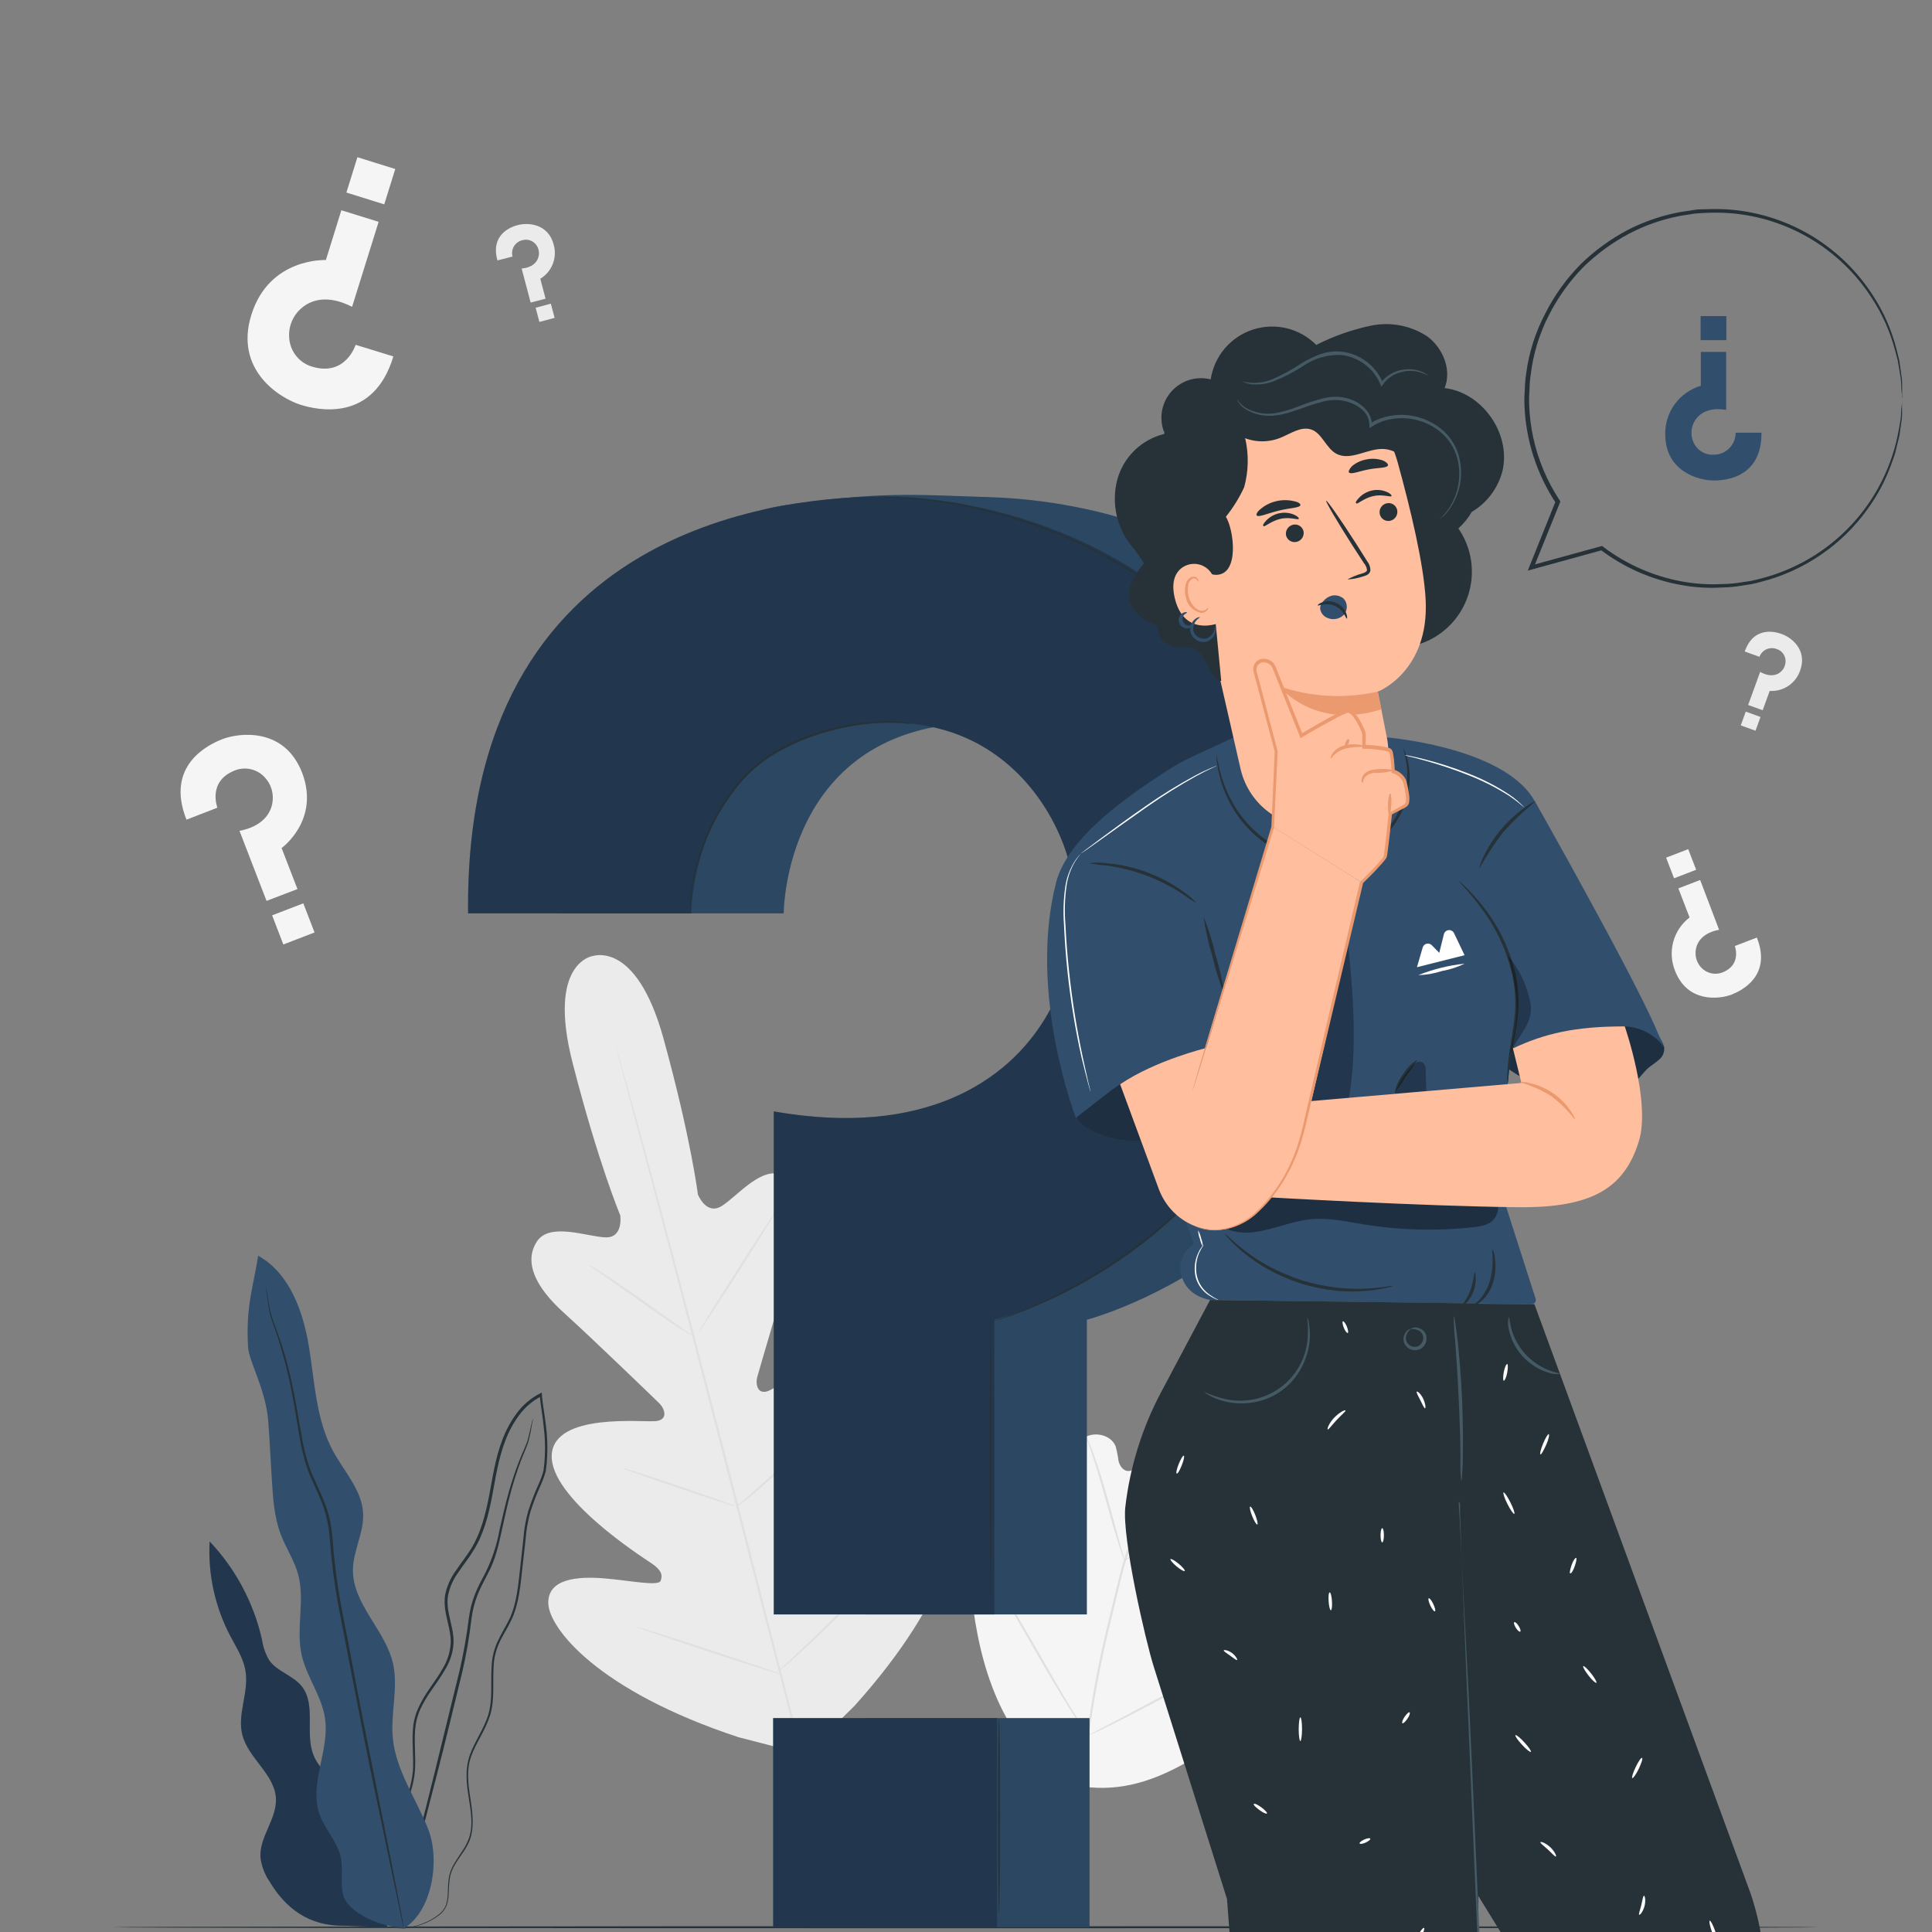 <svg width="218" height="218" viewBox="0 0 218 218" fill="none" xmlns="http://www.w3.org/2000/svg">
<rect x="0" y="0" width="218" height="218" fill="#808080" stroke="none"/>
<g clip-path="url(#clip0_1_720)">
<path d="M121.4 201.458C113.883 197.9 110.888 189.442 109.828 181.563C109.65 180.255 109.275 178.895 109.702 177.639C110.129 176.384 111.446 175.359 112.71 175.712C113.761 176.004 114.376 177.06 115.078 177.892C116.011 179.016 117.245 179.851 118.636 180.299C119.542 180.591 120.619 180.683 121.365 180.09C122.385 179.274 122.237 177.696 122.028 176.397C121.6 173.987 121.182 171.578 120.772 169.168C120.477 167.882 120.39 166.557 120.515 165.244C120.707 163.936 121.409 162.628 122.586 162.087C123.763 161.547 125.415 161.987 125.891 163.217C126.031 163.745 126.136 164.283 126.205 164.825C126.331 165.362 126.684 165.915 127.22 165.981C127.757 166.046 128.223 165.588 128.55 165.139C129.666 163.6 130.294 161.756 130.861 159.929C131.428 158.102 131.96 156.241 132.936 154.601C133.913 152.962 135.404 151.549 137.248 151.113C139.093 150.677 141.273 151.506 142.044 153.254C142.816 155.002 142.071 157.047 141.172 158.73C139.808 161.222 138.092 163.504 136.076 165.506C135.674 165.826 135.383 166.266 135.247 166.761C135.112 167.677 136.08 168.401 136.991 168.54C138.011 168.697 139.049 168.418 140.082 168.366C141.116 168.313 142.289 168.575 142.838 169.469C143.592 170.707 142.716 172.29 141.778 173.393C139.896 175.59 137.65 177.449 135.138 178.886C134.24 179.397 133.285 179.876 132.627 180.678C131.968 181.481 131.703 182.728 132.322 183.565C132.941 184.402 134.192 184.493 135.16 184.136C136.128 183.778 136.935 183.085 137.828 182.566C139.503 181.59 141.831 181.319 143.239 182.671C143.678 183.144 144.002 183.712 144.184 184.331C144.366 184.949 144.403 185.602 144.29 186.237C144.058 187.503 143.573 188.708 142.864 189.782C140.606 193.663 137.36 196.877 133.455 199.095C129.553 201.231 125.777 202.273 121.404 201.463" fill="#F5F5F5"/>
<path d="M122.59 196.2C123.168 191.713 124.004 187.263 125.093 182.871L125.93 179.414C126.205 178.276 126.479 177.151 126.802 176.07C127.454 173.995 128.219 171.957 129.095 169.966C129.919 168.056 130.769 166.269 131.576 164.607C132.383 162.946 133.172 161.412 133.948 160.047C135.159 157.882 136.542 155.818 138.081 153.873C138.626 153.184 139.067 152.665 139.367 152.317C139.511 152.151 139.629 152.02 139.712 151.92C139.795 151.82 139.834 151.789 139.838 151.793C139.807 151.844 139.772 151.892 139.734 151.937L139.402 152.347C139.115 152.705 138.687 153.219 138.155 153.93C136.649 155.894 135.292 157.968 134.096 160.134C133.333 161.503 132.557 163.038 131.755 164.699C130.953 166.36 130.115 168.148 129.3 170.057C128.432 172.049 127.675 174.086 127.033 176.161C126.697 177.238 126.427 178.341 126.161 179.492L125.324 182.954C124.237 187.336 123.398 191.776 122.808 196.252" fill="#E0E0E0"/>
<path d="M126.876 176.052C126.782 175.883 126.707 175.703 126.654 175.516C126.523 175.172 126.353 174.644 126.152 174.029C125.751 172.765 125.254 170.999 124.713 169.055C124.173 167.11 123.654 165.353 123.231 164.102C123.022 163.474 122.847 162.964 122.725 162.619C122.652 162.44 122.595 162.255 122.555 162.066C122.66 162.228 122.747 162.402 122.812 162.584C122.965 162.92 123.161 163.421 123.392 164.041C123.859 165.288 124.404 167.036 124.949 168.989C125.494 170.942 125.952 172.652 126.318 173.977C126.488 174.579 126.627 175.085 126.754 175.49C126.811 175.674 126.852 175.862 126.876 176.052Z" fill="#E0E0E0"/>
<path d="M143.073 170.097C142.863 170.185 142.644 170.25 142.419 170.293C141.983 170.402 141.386 170.559 140.636 170.777C139.132 171.213 137.078 171.858 134.842 172.687C132.605 173.515 130.613 174.356 129.174 175.002C128.459 175.32 127.888 175.595 127.491 175.782C127.291 175.891 127.083 175.981 126.867 176.052C127.048 175.913 127.242 175.794 127.447 175.695C127.831 175.481 128.393 175.185 129.1 174.823C130.508 174.134 132.496 173.266 134.737 172.434C136.65 171.718 138.598 171.102 140.575 170.589C141.334 170.389 141.953 170.258 142.385 170.175C142.611 170.128 142.842 170.101 143.073 170.097Z" fill="#E0E0E0"/>
<path d="M122.743 195.864C122.687 195.807 122.637 195.744 122.594 195.677L122.206 195.123C121.871 194.635 121.404 193.924 120.842 193.035C119.708 191.256 118.226 188.749 116.626 185.958C115.026 183.168 113.574 180.652 112.471 178.856L111.163 176.724L110.814 176.144C110.768 176.08 110.731 176.009 110.705 175.935C110.705 175.935 110.761 175.991 110.853 176.118C110.945 176.244 111.088 176.449 111.241 176.676C111.577 177.16 112.043 177.871 112.61 178.764C113.739 180.543 115.226 183.046 116.826 185.836C118.426 188.627 119.878 191.142 120.977 192.943L122.285 195.071C122.424 195.302 122.542 195.507 122.634 195.651C122.68 195.716 122.717 195.788 122.743 195.864Z" fill="#E0E0E0"/>
<path d="M143.749 184.942C143.688 184.996 143.619 185.04 143.544 185.073L142.938 185.396L140.688 186.569C138.788 187.563 136.18 188.962 133.303 190.493C130.425 192.023 127.805 193.423 125.891 194.373C124.931 194.848 124.147 195.245 123.606 195.476L122.952 195.764C122.88 195.802 122.804 195.831 122.725 195.851C122.788 195.799 122.857 195.755 122.93 195.72L123.541 195.398L125.79 194.221C127.687 193.231 130.294 191.831 133.172 190.297C136.049 188.762 138.674 187.371 140.584 186.421C141.543 185.945 142.328 185.549 142.868 185.317L143.496 185.03C143.576 184.988 143.661 184.958 143.749 184.942Z" fill="#E0E0E0"/>
<path d="M66.882 107.871C66.882 107.871 61.703 108.59 64.611 119.935C67.519 131.28 69.987 137.131 69.987 137.131C69.987 137.131 70.375 139.699 68.304 139.62C66.233 139.542 62.008 137.876 60.574 140.096C59.091 142.415 60.39 145.205 63.626 148.131C66.861 151.057 73.758 157.723 74.377 158.329C74.996 158.935 75.45 160.182 74.028 160.352C72.607 160.522 62.527 159.341 62.256 164.158C61.986 168.976 72.376 175.638 73.496 176.388C74.617 177.138 74.805 177.722 74.543 178.376C74.281 179.03 70.942 178.311 68.06 178.089C65.178 177.866 61.794 178.123 61.868 180.914C61.943 183.704 67.401 190.767 83.315 196.017L90.854 197.966L96.421 192.481C107.627 180.016 108.852 171.178 107.531 168.719C106.21 166.26 103.171 167.72 100.755 169.342C98.34 170.964 95.811 173.266 95.27 172.83C94.73 172.394 94.59 171.793 95.192 170.585C95.794 169.377 101.501 158.434 98.867 154.388C96.234 150.342 88.072 156.367 86.764 156.921C85.456 157.474 85.221 156.158 85.456 155.338C85.691 154.518 88.351 145.31 89.72 141.146C91.089 136.982 90.828 133.922 88.386 132.649C86.031 131.423 83.202 134.981 81.44 136.08C79.679 137.179 78.746 134.772 78.746 134.772C78.746 134.772 77.979 128.472 74.866 117.179C71.752 105.887 66.787 107.91 66.787 107.91" fill="#EBEBEB"/>
<path d="M90.849 199.841C88.595 191.557 84.832 176.733 81.541 164.006C78.249 151.279 75.258 139.803 73.043 131.493C71.936 127.343 71.037 123.985 70.427 121.653C70.122 120.497 69.882 119.595 69.716 118.976L69.533 118.278C69.494 118.121 69.481 118.038 69.481 118.038C69.481 118.038 69.511 118.112 69.559 118.269C69.607 118.426 69.673 118.666 69.76 118.963C69.939 119.582 70.196 120.476 70.519 121.627C71.173 123.942 72.097 127.295 73.222 131.445C75.476 139.729 78.497 151.244 81.789 163.945C85.081 176.645 88.813 191.482 91.028 199.793" fill="#E0E0E0"/>
<path d="M66.39 142.685C66.564 142.757 66.73 142.846 66.887 142.951C67.196 143.134 67.641 143.413 68.195 143.762C69.28 144.464 70.758 145.471 72.367 146.609L76.474 149.539L77.726 150.411C77.883 150.509 78.03 150.625 78.162 150.756C77.986 150.685 77.818 150.596 77.66 150.49C77.351 150.307 76.906 150.028 76.352 149.674C75.275 148.964 73.81 147.93 72.202 146.797L68.073 143.897L66.817 143.025C66.663 142.928 66.52 142.814 66.39 142.685Z" fill="#E0E0E0"/>
<path d="M78.794 150.394C78.737 150.359 80.677 147.224 83.123 143.392C85.569 139.559 87.606 136.481 87.662 136.516C87.719 136.551 85.779 139.69 83.328 143.522C80.878 147.355 78.851 150.42 78.794 150.394Z" fill="#E0E0E0"/>
<path d="M82.971 170.136C83.091 169.985 83.231 169.851 83.385 169.735L84.558 168.706C85.548 167.834 86.912 166.63 88.368 165.244C89.825 163.858 91.107 162.563 92.022 161.616C92.458 161.18 92.816 160.792 93.108 160.496C93.24 160.35 93.386 160.217 93.544 160.099C93.447 160.266 93.33 160.42 93.195 160.557C92.96 160.84 92.606 161.242 92.162 161.73C91.29 162.711 90.017 164.032 88.552 165.418C87.087 166.805 85.709 168 84.689 168.837C84.174 169.273 83.756 169.587 83.459 169.809C83.309 169.936 83.145 170.045 82.971 170.136Z" fill="#E0E0E0"/>
<path d="M70.218 165.632C70.394 165.653 70.567 165.696 70.732 165.758L72.114 166.194C73.274 166.565 74.874 167.093 76.636 167.686C78.397 168.279 79.989 168.837 81.135 169.251L82.491 169.748C82.66 169.801 82.822 169.872 82.975 169.962C82.799 169.944 82.626 169.903 82.461 169.839L81.079 169.403C79.919 169.033 78.319 168.505 76.557 167.908C74.796 167.311 73.204 166.757 72.058 166.347L70.702 165.846C70.532 165.796 70.369 165.725 70.218 165.632Z" fill="#E0E0E0"/>
<path d="M71.692 183.53C71.916 183.563 72.136 183.619 72.35 183.696L74.12 184.236C75.611 184.703 77.665 185.361 79.932 186.107C82.199 186.852 84.244 187.532 85.722 188.042L87.466 188.653C87.683 188.722 87.894 188.808 88.098 188.91C87.872 188.877 87.65 188.821 87.435 188.744L85.665 188.204C84.174 187.737 82.121 187.079 79.853 186.333C77.586 185.588 75.541 184.903 74.068 184.397L72.324 183.783C72.106 183.718 71.894 183.633 71.692 183.53Z" fill="#E0E0E0"/>
<path d="M87.741 188.67C87.894 188.482 88.065 188.308 88.251 188.151L89.694 186.795C90.91 185.649 92.585 184.057 94.385 182.248C96.186 180.439 97.777 178.76 98.92 177.539L100.271 176.092C100.43 175.907 100.604 175.735 100.79 175.577C100.663 175.782 100.517 175.975 100.354 176.153C100.058 176.515 99.613 177.025 99.046 177.653C97.934 178.908 96.365 180.609 94.555 182.418C92.746 184.227 91.067 185.806 89.812 186.922C89.184 187.476 88.674 187.925 88.312 188.23C88.134 188.392 87.943 188.54 87.741 188.67Z" fill="#E0E0E0"/>
<path d="M44.385 40.217L40.129 38.909C40.129 38.909 39.013 42.484 35.281 41.389C34.559 41.191 33.916 40.772 33.442 40.191C32.968 39.611 32.685 38.898 32.635 38.15C32.579 37.52 32.674 36.885 32.913 36.298C33.152 35.712 33.527 35.192 34.008 34.78C35.102 33.812 37.021 33.223 39.728 34.623L42.724 25.031L38.516 23.723L36.772 29.343C36.772 29.343 30.389 29.024 28.362 35.525C26.422 41.747 31.549 44.934 33.938 45.68C35.752 46.246 42.122 47.746 44.385 40.217Z" fill="#F5F5F5"/>
<path d="M39.086 21.726L43.356 23.059L44.601 19.072L40.33 17.739L39.086 21.726Z" fill="#F5F5F5"/>
<path d="M56.126 29.386L57.831 28.95C57.779 28.757 57.766 28.555 57.794 28.356C57.822 28.158 57.889 27.967 57.992 27.794C58.095 27.622 58.231 27.473 58.393 27.355C58.555 27.236 58.739 27.152 58.934 27.106C59.218 27.02 59.522 27.025 59.803 27.12C60.084 27.214 60.329 27.394 60.504 27.634C60.652 27.833 60.751 28.064 60.793 28.309C60.834 28.554 60.818 28.805 60.743 29.042C60.582 29.596 60.063 30.197 58.86 30.298L59.876 34.139L61.559 33.703L60.966 31.453C61.604 31.068 62.098 30.484 62.371 29.791C62.645 29.097 62.682 28.333 62.479 27.616C61.825 25.122 59.427 25.135 58.481 25.384C57.748 25.554 55.302 26.387 56.126 29.386Z" fill="#EBEBEB"/>
<path d="M62.153 34.263L60.436 34.723L60.865 36.326L62.582 35.866L62.153 34.263Z" fill="#EBEBEB"/>
<path d="M196.871 73.514L198.528 74.111C198.598 73.924 198.704 73.752 198.841 73.606C198.978 73.46 199.143 73.343 199.325 73.262C199.508 73.181 199.706 73.137 199.906 73.133C200.106 73.129 200.304 73.165 200.49 73.239C200.769 73.329 201.014 73.503 201.19 73.737C201.367 73.971 201.466 74.254 201.476 74.547C201.486 74.797 201.437 75.046 201.332 75.274C201.228 75.501 201.07 75.7 200.874 75.855C200.438 76.217 199.657 76.413 198.611 75.812L197.255 79.548L198.894 80.141L199.688 77.961C200.432 78.007 201.171 77.808 201.791 77.394C202.411 76.979 202.877 76.373 203.119 75.668C203.991 73.244 202.025 71.896 201.096 71.561C200.386 71.282 197.9 70.58 196.871 73.514Z" fill="#EBEBEB"/>
<path d="M198.649 80.899L196.985 80.296L196.422 81.85L198.087 82.452L198.649 80.899Z" fill="#EBEBEB"/>
<path d="M21.041 92.489L24.529 91.137C24.529 91.137 23.396 88.194 26.435 86.96C27.016 86.714 27.66 86.654 28.277 86.79C28.894 86.925 29.453 87.248 29.879 87.715C30.241 88.103 30.506 88.57 30.653 89.08C30.8 89.59 30.825 90.128 30.725 90.649C30.507 91.861 29.548 93.265 27.023 93.749L30.075 101.653L33.563 100.319L31.776 95.689C31.776 95.689 36.136 92.558 34.091 87.196C32.107 82.068 27.032 82.653 25.083 83.407C23.579 83.987 18.591 86.328 21.041 92.489Z" fill="#F5F5F5"/>
<path d="M34.224 101.928L30.705 103.284L31.971 106.571L35.491 105.216L34.224 101.928Z" fill="#F5F5F5"/>
<path d="M198.236 105.791L195.751 106.746C195.751 106.746 196.553 108.834 194.399 109.706C193.987 109.879 193.531 109.92 193.095 109.825C192.658 109.73 192.261 109.503 191.958 109.174C191.701 108.899 191.513 108.568 191.41 108.206C191.306 107.845 191.289 107.464 191.36 107.095C191.517 106.223 192.198 105.246 193.976 104.915L191.84 99.295L189.381 100.241L190.645 103.524C189.75 104.208 189.105 105.168 188.809 106.255C188.513 107.342 188.582 108.497 189.006 109.541C190.406 113.173 193.99 112.763 195.385 112.226C196.44 111.812 199.971 110.155 198.236 105.791Z" fill="#F5F5F5"/>
<path d="M188.894 99.102L191.388 98.141L190.492 95.814L187.998 96.775L188.894 99.102Z" fill="#F5F5F5"/>
<path d="M205.256 217.464C205.256 217.529 162.157 217.577 109.004 217.577C55.852 217.577 12.744 217.529 12.744 217.464C12.744 217.398 55.834 217.35 109.004 217.35C162.175 217.35 205.256 217.403 205.256 217.464Z" fill="#263238"/>
<path d="M40.391 206.141C40.827 204.537 39.75 202.928 38.573 201.781C37.396 200.634 35.987 199.579 35.373 198.04C34.379 195.546 35.713 192.32 34.021 190.24C33.023 189.019 31.235 188.609 30.35 187.301C29.941 186.581 29.67 185.789 29.552 184.969C28.611 180.827 26.574 177.014 23.653 173.929C23.456 177.619 24.256 181.294 25.968 184.568C26.653 185.876 27.498 187.149 27.712 188.609C28.083 190.977 26.757 193.405 27.341 195.742C28.009 198.402 30.995 200.185 31.135 202.923C31.257 205.238 29.238 207.283 29.391 209.585C29.513 210.571 29.87 211.513 30.433 212.332C32.22 215.31 34.854 217.359 38.839 217.294L43.722 217.464L40.391 206.141Z" fill="#314F6D"/>
<g opacity="0.3">
<path d="M40.391 206.141C40.827 204.537 39.75 202.928 38.573 201.781C37.396 200.634 35.987 199.579 35.373 198.04C34.379 195.546 35.713 192.32 34.021 190.24C33.023 189.019 31.235 188.609 30.35 187.301C29.941 186.581 29.67 185.789 29.552 184.969C28.611 180.827 26.574 177.014 23.653 173.929C23.456 177.619 24.256 181.294 25.968 184.568C26.653 185.876 27.498 187.149 27.712 188.609C28.083 190.977 26.757 193.405 27.341 195.742C28.009 198.402 30.995 200.185 31.135 202.923C31.257 205.238 29.238 207.283 29.391 209.585C29.513 210.571 29.87 211.513 30.433 212.332C32.22 215.31 34.854 217.359 38.839 217.294L43.722 217.464L40.391 206.141Z" fill="black"/>
</g>
<path d="M44.707 217.564C45.155 217.633 45.61 217.624 46.055 217.538C46.594 217.456 47.124 217.322 47.637 217.137C48.346 216.89 49.009 216.528 49.599 216.064C49.954 215.779 50.232 215.408 50.406 214.987C50.552 214.516 50.628 214.025 50.633 213.531C50.642 213.003 50.682 212.476 50.75 211.953C50.842 211.396 51.044 210.862 51.343 210.383C51.919 209.372 52.878 208.413 53.183 207.039C53.489 205.666 53.279 204.227 53.053 202.762C52.826 201.297 52.617 199.71 53.166 198.175C53.715 196.641 54.762 195.267 55.298 193.549C55.834 191.831 55.581 189.939 55.695 188.095C55.728 187.158 55.944 186.237 56.331 185.383C56.724 184.511 57.273 183.704 57.7 182.798C58.572 180.958 58.721 178.874 58.956 176.829C59.074 175.8 59.187 174.758 59.305 173.711C59.379 172.653 59.562 171.606 59.85 170.585C60.181 169.556 60.571 168.547 61.018 167.564C61.249 167.055 61.438 166.529 61.585 165.99C61.667 165.432 61.719 164.87 61.742 164.307C61.794 163.179 61.75 162.048 61.611 160.928C61.48 159.803 61.275 158.687 61.153 157.558C61.153 157.488 61.153 157.422 61.153 157.361L61.127 157.139L60.931 157.235C59.9 157.764 59.005 158.523 58.315 159.454C57.638 160.366 57.094 161.368 56.697 162.432C55.882 164.529 55.59 166.727 55.18 168.824C54.77 170.921 54.247 172.983 53.175 174.727C52.638 175.599 51.989 176.393 51.431 177.239C50.825 178.064 50.41 179.014 50.218 180.02C49.926 182.087 51.064 183.901 50.829 185.732C50.723 186.629 50.425 187.493 49.957 188.265C49.521 189.045 48.993 189.769 48.496 190.493C47.992 191.203 47.555 191.957 47.188 192.747C46.843 193.52 46.64 194.348 46.587 195.193C46.469 196.841 46.7 198.402 46.587 199.876C46.45 201.28 46.04 202.645 45.379 203.891C44.79 205.09 44.132 206.176 43.583 207.231C43.308 207.754 43.051 208.269 42.841 208.788C42.643 209.286 42.497 209.803 42.405 210.331C42.259 211.253 42.248 212.191 42.37 213.117C42.499 214.408 42.981 215.637 43.766 216.67C43.886 216.827 44.018 216.972 44.162 217.106C44.259 217.207 44.365 217.298 44.481 217.377C44.664 217.512 44.76 217.573 44.76 217.573C44.411 217.297 44.094 216.985 43.814 216.64C43.065 215.603 42.613 214.382 42.506 213.108C42.395 212.194 42.415 211.269 42.567 210.361C42.658 209.846 42.805 209.342 43.003 208.857C43.224 208.333 43.472 207.82 43.748 207.323C44.302 206.276 44.965 205.195 45.566 203.987C46.247 202.721 46.671 201.333 46.813 199.902C46.944 198.398 46.717 196.828 46.84 195.224C46.896 194.406 47.095 193.605 47.428 192.856C47.797 192.083 48.234 191.344 48.736 190.65C49.233 189.926 49.761 189.202 50.214 188.405C50.712 187.603 51.03 186.703 51.147 185.767C51.383 183.818 50.253 181.995 50.545 180.073C50.737 179.111 51.137 178.203 51.718 177.413C52.272 176.58 52.926 175.787 53.462 174.893C54.574 173.101 55.11 170.999 55.516 168.894C55.921 166.788 56.222 164.608 57.024 162.55C57.41 161.515 57.94 160.541 58.598 159.655C59.262 158.761 60.123 158.033 61.114 157.527L60.892 157.401C60.892 157.466 60.892 157.531 60.913 157.601C61.036 158.743 61.24 159.86 61.349 160.976C61.487 162.079 61.529 163.192 61.476 164.302C61.454 164.848 61.404 165.392 61.328 165.933C61.187 166.455 61.003 166.964 60.778 167.455C60.328 168.449 59.935 169.468 59.601 170.507C59.311 171.543 59.127 172.607 59.052 173.681C58.938 174.732 58.821 175.774 58.707 176.803C58.472 178.856 58.319 180.905 57.487 182.68C57.051 183.552 56.527 184.385 56.122 185.274C55.723 186.16 55.501 187.115 55.468 188.086C55.359 189.97 55.603 191.814 55.093 193.48C54.583 195.145 53.523 196.532 52.987 198.106C52.451 199.679 52.647 201.345 52.882 202.806C53.118 204.266 53.353 205.705 53.039 207C52.725 208.295 51.827 209.263 51.243 210.3C50.935 210.8 50.729 211.356 50.637 211.935C50.571 212.465 50.536 212.998 50.532 213.531C50.533 214.013 50.463 214.492 50.323 214.953C50.162 215.352 49.902 215.704 49.569 215.977C48.995 216.44 48.348 216.806 47.655 217.058C47.148 217.254 46.624 217.4 46.09 217.494C45.763 217.554 45.432 217.586 45.1 217.59C44.825 217.564 44.707 217.564 44.707 217.564Z" fill="#263238"/>
<path d="M60.133 160.056C60.11 160.103 60.094 160.153 60.085 160.204L59.98 160.64C59.885 161.028 59.767 161.608 59.584 162.332C59.401 163.055 58.952 163.875 58.572 164.882C58.128 166.016 57.741 167.172 57.413 168.344C57.038 169.652 56.711 171.091 56.362 172.643C56.065 174.296 55.54 175.9 54.801 177.409C54.4 178.202 53.929 179.004 53.593 179.885C53.241 180.784 53.005 181.725 52.891 182.684C52.643 184.671 52.291 186.643 51.836 188.592C50.859 192.59 49.926 196.401 49.076 199.871C48.226 203.342 47.424 206.446 46.761 209.071C46.098 211.696 45.597 213.788 45.231 215.284C45.061 215.999 44.925 216.561 44.83 216.976C44.79 217.154 44.755 217.298 44.729 217.412C44.724 217.462 44.724 217.513 44.729 217.564C44.755 217.519 44.774 217.471 44.786 217.42C44.816 217.303 44.86 217.163 44.912 216.984C45.021 216.579 45.174 216.016 45.37 215.306C45.763 213.823 46.316 211.717 47.001 209.123C47.685 206.529 48.483 203.39 49.377 199.941C50.271 196.492 51.178 192.656 52.163 188.653C52.615 186.698 52.959 184.72 53.192 182.728C53.303 181.792 53.532 180.873 53.872 179.994C54.217 179.122 54.657 178.342 55.058 177.539C55.93 175.948 56.275 174.239 56.619 172.7C56.963 171.161 57.269 169.704 57.626 168.405C57.984 167.106 58.359 165.946 58.733 164.943C59.108 163.941 59.523 163.112 59.702 162.362C59.88 161.612 59.963 161.054 60.041 160.653C60.071 160.473 60.097 160.328 60.12 160.217C60.133 160.108 60.142 160.056 60.133 160.056Z" fill="#263238"/>
<path d="M45.571 217.586C48.758 215.689 49.673 209.934 48.344 206.472C47.014 203.011 44.686 199.845 44.328 196.152C44.049 193.314 44.982 190.401 44.328 187.628C43.434 183.883 39.781 180.984 39.824 177.134C39.846 174.976 41.075 172.944 40.975 170.786C40.858 168.144 38.826 166.042 37.57 163.714C35.643 160.143 35.517 155.927 34.858 151.942C34.2 147.957 32.678 143.658 29.129 141.691C28.606 145.088 27.712 147.416 27.991 152.016C28.096 153.668 30.014 156.812 30.276 160.453C30.433 162.633 30.537 164.786 30.673 166.949C30.808 169.112 30.939 171.204 31.693 173.175C32.273 174.688 33.201 176.061 33.633 177.622C34.44 180.557 33.376 183.726 34.03 186.708C34.584 189.229 36.328 191.395 36.685 193.95C37.182 197.539 34.862 201.271 36.048 204.693C36.641 206.394 38.037 207.745 38.433 209.511C38.743 210.872 38.407 212.315 38.686 213.679C39.122 215.886 43.334 217.603 45.579 217.46" fill="#314F6D"/>
<path d="M30.001 145.044C29.995 145.108 29.995 145.172 30.001 145.236C30.001 145.38 30.045 145.563 30.071 145.794C30.145 146.287 30.228 147.006 30.393 147.939C30.559 148.872 31.056 149.928 31.44 151.201C31.824 152.474 32.251 153.93 32.608 155.561C32.966 157.191 33.28 159.009 33.598 160.958C33.916 162.907 34.265 165.031 35.233 167.062C35.669 168.078 36.184 169.098 36.541 170.188C36.907 171.304 37.133 172.461 37.213 173.633C37.391 176.119 37.704 178.593 38.15 181.045C39.127 186.076 40.055 190.868 40.901 195.232C41.747 199.597 42.597 203.49 43.277 206.786C43.958 210.082 44.516 212.716 44.904 214.573L45.34 216.688C45.392 216.915 45.431 217.093 45.466 217.233C45.478 217.297 45.495 217.36 45.518 217.42C45.526 217.357 45.526 217.292 45.518 217.228C45.492 217.085 45.462 216.906 45.422 216.675C45.327 216.169 45.191 215.454 45.021 214.547C44.655 212.685 44.149 210.026 43.491 206.743C42.833 203.46 42.052 199.523 41.184 195.176C40.317 190.829 39.441 186.02 38.459 180.993C38.013 178.541 37.699 176.066 37.518 173.581C37.435 172.385 37.202 171.204 36.825 170.066C36.437 168.959 35.926 167.934 35.477 166.923C34.518 164.922 34.169 162.833 33.838 160.893C33.507 158.953 33.188 157.13 32.809 155.491C32.43 153.852 32.016 152.387 31.588 151.131C31.161 149.875 30.686 148.811 30.494 147.9C30.302 146.989 30.21 146.256 30.119 145.772C30.075 145.546 30.04 145.363 30.014 145.219C30.013 145.16 30.009 145.102 30.001 145.044Z" fill="#263238"/>
<path d="M198.755 48.826H195.843C195.845 49.156 195.781 49.484 195.654 49.789C195.527 50.093 195.34 50.37 195.105 50.601C194.869 50.833 194.59 51.015 194.283 51.136C193.976 51.258 193.647 51.316 193.317 51.308C192.829 51.326 192.349 51.191 191.941 50.922C191.534 50.653 191.221 50.264 191.046 49.809C190.892 49.43 190.831 49.02 190.866 48.612C190.902 48.205 191.033 47.812 191.25 47.465C191.745 46.65 192.822 45.914 194.773 46.256V39.705H191.912V43.534C190.738 43.88 189.71 44.601 188.985 45.587C188.261 46.573 187.88 47.77 187.901 48.993C187.901 53.23 191.701 54.213 193.332 54.213C194.576 54.242 198.813 53.944 198.755 48.826Z" fill="#314F6D"/>
<path d="M191.89 38.381H194.795V35.665H191.89V38.381Z" fill="#314F6D"/>
<path d="M214.631 44.954C214.641 44.83 214.641 44.706 214.631 44.583C214.631 44.32 214.631 43.964 214.631 43.505C214.631 43.272 214.631 43.003 214.595 42.712C214.558 42.42 214.515 42.1 214.464 41.765C214.413 41.431 214.362 41.037 214.304 40.652L213.998 39.414C213.457 37.283 212.572 35.254 211.377 33.409C209.643 30.675 207.304 28.376 204.542 26.687C201.779 24.999 198.667 23.966 195.443 23.669C194.475 23.583 193.502 23.564 192.531 23.61C192.043 23.61 191.541 23.61 191.075 23.705L189.575 23.931C187.518 24.313 185.527 24.992 183.665 25.947C181.72 26.976 179.933 28.278 178.358 29.812C176.745 31.447 175.396 33.324 174.361 35.374C173.248 37.488 172.518 39.782 172.207 42.151C172.116 42.751 172.065 43.357 172.054 43.964C172.005 44.572 171.993 45.182 172.017 45.791C172.176 49.696 173.396 53.484 175.548 56.746V56.521C174.536 59.047 173.539 61.529 172.563 63.946L172.389 64.39L172.847 64.259L180.782 62.075L180.593 62.031C183.265 64.054 186.378 65.416 189.677 66.006C191.208 66.291 192.768 66.386 194.322 66.29C195.071 66.279 195.818 66.208 196.556 66.079L197.641 65.911C197.998 65.846 198.369 65.737 198.689 65.656C203.579 64.417 207.868 61.478 210.788 57.365C211.877 55.85 212.751 54.192 213.386 52.437C213.525 52.051 213.656 51.709 213.78 51.331C213.903 50.952 213.969 50.603 214.049 50.275C214.129 49.947 214.216 49.613 214.289 49.307C214.362 49.001 214.384 48.703 214.427 48.419C214.493 47.858 214.595 47.363 214.617 46.963C214.639 46.562 214.617 46.177 214.617 45.871C214.617 45.565 214.617 45.376 214.617 45.209C214.617 45.041 214.617 44.983 214.617 44.983C214.605 45.058 214.605 45.134 214.617 45.209C214.617 45.376 214.617 45.594 214.566 45.871C214.515 46.148 214.522 46.533 214.493 46.956C214.464 47.378 214.355 47.873 214.267 48.411C213.573 52.44 211.724 56.181 208.944 59.179C206.164 62.177 202.574 64.303 198.609 65.3C198.267 65.38 197.925 65.482 197.576 65.547L196.505 65.707C195.784 65.828 195.053 65.894 194.322 65.904C192.796 65.984 191.267 65.884 189.765 65.606C186.542 65.013 183.504 63.674 180.891 61.696L180.804 61.624H180.695L172.753 63.807L173.029 64.121L176.021 56.703L176.065 56.586L175.999 56.477C174.566 54.308 173.549 51.892 173 49.35C172.749 48.172 172.598 46.974 172.549 45.769C172.525 45.174 172.537 44.579 172.585 43.986C172.59 43.393 172.638 42.802 172.731 42.217C173.01 39.903 173.698 37.658 174.762 35.585C175.774 33.581 177.087 31.745 178.656 30.14C180.198 28.633 181.948 27.356 183.854 26.348C185.674 25.401 187.624 24.726 189.641 24.346L191.097 24.12C191.585 24.047 192.072 24.055 192.553 24.018C193.502 23.973 194.452 23.99 195.399 24.069C198.57 24.347 201.636 25.343 204.364 26.983C207.092 28.623 209.411 30.863 211.144 33.532C212.346 35.346 213.245 37.342 213.809 39.443L214.136 40.666C214.202 41.052 214.26 41.394 214.318 41.758C214.376 42.122 214.42 42.413 214.471 42.704C214.522 42.996 214.507 43.258 214.529 43.491C214.529 43.942 214.588 44.299 214.609 44.561C214.596 44.692 214.603 44.825 214.631 44.954Z" fill="#263238"/>
<path d="M63.251 103.062H88.43C88.43 103.062 88.43 81.92 110.4 81.545C121.81 81.344 127.726 88.822 130.133 94.546C132.923 101.195 132.078 108.773 128.337 114.943C124.068 121.984 114.869 129.06 97.9 126.069L97.738 182.169H122.638V148.911C122.638 148.911 157.557 139.886 157.557 101.387C157.557 64.567 127.783 56.614 111.777 56.1C102.874 55.817 99.648 55.433 88.635 56.998C74.6 59.004 62.954 75.302 63.251 103.062Z" fill="#314F6D"/>
<path d="M122.939 193.863H97.668V217.464H122.939V193.863Z" fill="#314F6D"/>
<path opacity="0.1" d="M122.939 193.863H97.668V217.464H122.939V193.863Z" fill="black"/>
<path opacity="0.1" d="M63.251 103.062H88.43C88.43 103.062 88.43 81.92 110.4 81.545C121.81 81.344 127.726 88.822 130.133 94.546C132.923 101.195 132.078 108.773 128.337 114.943C124.068 121.984 114.869 129.06 97.9 126.069L97.738 182.169H122.638V148.911C122.638 148.911 157.557 139.886 157.557 101.387C157.557 64.567 127.783 56.614 111.777 56.1C102.874 55.817 99.648 55.433 88.635 56.998C74.6 59.004 62.954 75.302 63.251 103.062Z" fill="black"/>
<path d="M52.817 103.062H78C78 103.062 78 81.92 99.971 81.545C111.381 81.344 117.297 88.822 119.699 94.546C122.494 101.195 121.648 108.773 117.908 114.943C113.639 121.984 104.278 128.384 87.309 125.407V182.169H112.209V148.911C112.209 148.911 147.128 139.886 147.128 101.387C147.128 64.567 114.106 56.017 99.975 56.017C89.166 56.03 52.342 58.642 52.817 103.062Z" fill="#314F6D"/>
<path opacity="0.3" d="M52.817 103.062H78C78 103.062 78 81.92 99.971 81.545C111.381 81.344 117.297 88.822 119.699 94.546C122.494 101.195 121.648 108.773 117.908 114.943C113.639 121.984 104.278 128.384 87.309 125.407V182.169H112.209V148.911C112.209 148.911 147.128 139.886 147.128 101.387C147.128 64.567 114.106 56.017 99.975 56.017C89.166 56.03 52.342 58.642 52.817 103.062Z" fill="black"/>
<path d="M112.51 193.863H87.239V217.464H112.51V193.863Z" fill="#314F6D"/>
<path opacity="0.3" d="M112.51 193.863H87.239V217.464H112.51V193.863Z" fill="black"/>
<path d="M102.813 81.658C102.688 81.669 102.563 81.669 102.438 81.658C102.19 81.658 101.832 81.576 101.366 81.571C100.047 81.506 98.725 81.562 97.415 81.737C95.474 81.983 93.564 82.431 91.717 83.075C90.628 83.456 89.567 83.913 88.543 84.444C87.436 84.998 86.393 85.672 85.434 86.454C84.482 87.244 83.628 88.146 82.892 89.14C82.195 90.059 81.558 91.024 80.987 92.026C80.034 93.734 79.277 95.545 78.733 97.424C78.364 98.692 78.11 99.991 77.974 101.304C77.922 101.767 77.909 102.133 77.896 102.377C77.896 102.503 77.884 102.628 77.861 102.752C77.85 102.627 77.85 102.502 77.861 102.377C77.861 102.129 77.861 101.762 77.9 101.296C78 99.968 78.233 98.653 78.593 97.372C79.118 95.471 79.864 93.639 80.817 91.913C81.389 90.899 82.029 89.925 82.731 88.996C83.473 87.986 84.337 87.07 85.303 86.271C86.274 85.478 87.33 84.795 88.451 84.235C89.482 83.694 90.55 83.228 91.647 82.84C93.511 82.198 95.44 81.76 97.398 81.532C98.716 81.37 100.046 81.339 101.37 81.44C101.73 81.463 102.088 81.507 102.443 81.571C102.568 81.591 102.692 81.621 102.813 81.658Z" fill="#263238"/>
<path d="M140.754 77.172C140.754 77.172 140.723 77.141 140.671 77.076C140.619 77.011 140.54 76.897 140.453 76.771L139.62 75.594C139.442 75.341 139.25 75.049 139.023 74.748L138.238 73.793L137.34 72.69C137.013 72.306 136.629 71.936 136.246 71.53C135.862 71.125 135.47 70.693 135.025 70.279C134.58 69.865 134.105 69.442 133.617 69.006C133.372 68.788 133.133 68.57 132.871 68.338L132.06 67.698C131.506 67.262 130.957 66.826 130.36 66.39C127.756 64.527 124.994 62.896 122.106 61.515L119.808 60.477L117.528 59.605C116.783 59.296 116.024 59.078 115.292 58.834C114.559 58.59 113.844 58.341 113.112 58.171L111.027 57.626C110.352 57.447 109.68 57.338 109.039 57.19C108.398 57.042 107.779 56.911 107.173 56.837L105.429 56.584C104.326 56.397 103.315 56.357 102.434 56.27C101.998 56.235 101.562 56.187 101.2 56.17L100.162 56.144L98.724 56.096H98.349H98.222C98.264 56.089 98.307 56.089 98.349 56.096H98.724H100.162H101.204C101.584 56.096 101.998 56.148 102.443 56.178C103.315 56.253 104.344 56.283 105.447 56.462L107.191 56.697C107.797 56.767 108.416 56.924 109.061 57.042C109.706 57.16 110.369 57.282 111.062 57.478L113.155 58.018C113.879 58.184 114.594 58.454 115.335 58.677C116.076 58.899 116.831 59.113 117.576 59.444L119.87 60.316L122.18 61.358C125.084 62.742 127.856 64.385 130.464 66.267C131.066 66.704 131.615 67.17 132.169 67.602L132.98 68.19C133.242 68.408 133.481 68.626 133.726 68.862L135.13 70.17C135.566 70.606 135.958 71.042 136.346 71.439C136.734 71.835 137.105 72.223 137.432 72.611L138.304 73.723L139.08 74.691C139.302 74.996 139.49 75.293 139.664 75.563C140.004 76.073 140.27 76.474 140.457 76.762L140.662 77.08C140.697 77.107 140.727 77.138 140.754 77.172Z" fill="#263238"/>
<path d="M138.129 131.236C138.077 131.33 138.014 131.418 137.942 131.497L137.34 132.208C137.092 132.526 136.778 132.906 136.39 133.329C136.002 133.752 135.587 134.249 135.082 134.763C134.576 135.278 134.035 135.853 133.42 136.433C132.806 137.013 132.139 137.623 131.428 138.26C128.311 140.981 124.894 143.337 121.243 145.284C120.397 145.72 119.599 146.156 118.827 146.492C118.056 146.827 117.336 147.172 116.674 147.451C116.011 147.73 115.401 147.961 114.869 148.166C114.337 148.371 113.87 148.536 113.486 148.658L112.614 148.942C112.513 148.982 112.408 149.011 112.301 149.029C112.395 148.975 112.494 148.931 112.597 148.898L113.469 148.576C113.848 148.44 114.306 148.266 114.834 148.048C115.361 147.83 115.972 147.612 116.626 147.302C117.28 146.993 118.003 146.701 118.758 146.321C119.512 145.942 120.319 145.541 121.16 145.101C122.821 144.185 124.613 143.113 126.423 141.874C128.232 140.636 129.858 139.332 131.306 138.103C132.016 137.475 132.697 136.886 133.303 136.293C133.909 135.701 134.476 135.164 134.977 134.65C135.478 134.135 135.919 133.66 136.311 133.241C136.703 132.823 137.026 132.457 137.288 132.151L137.898 131.458C137.969 131.378 138.046 131.304 138.129 131.236Z" fill="#263238"/>
<path d="M111.769 180.19C111.703 180.19 111.651 173.188 111.651 164.551C111.651 155.913 111.703 148.907 111.769 148.907C111.834 148.907 111.882 155.909 111.882 164.551C111.882 173.192 111.83 180.19 111.769 180.19Z" fill="#263238"/>
<path d="M112.728 215.863C112.662 215.863 112.614 210.95 112.614 204.889C112.614 198.829 112.662 193.911 112.728 193.911C112.793 193.911 112.841 198.825 112.841 204.889C112.841 210.954 112.789 215.863 112.728 215.863Z" fill="#263238"/>
<path d="M121.542 125.217C120.814 126.673 123.529 127.867 125.094 128.34C126.691 128.732 128.343 128.845 129.979 128.675C132.163 128.558 134.397 128.354 136.283 127.277C137.934 126.254 139.254 124.775 140.083 123.019C140.9 121.268 141.546 119.442 142.012 117.566C142.012 117.566 124.81 118.687 121.542 125.217Z" fill="#314F6D"/>
<g opacity="0.4">
<path d="M121.542 125.217C120.814 126.673 123.529 127.867 125.094 128.34C126.691 128.732 128.343 128.845 129.979 128.675C132.163 128.558 134.397 128.354 136.283 127.277C137.934 126.254 139.254 124.775 140.083 123.019C140.9 121.268 141.546 119.442 142.012 117.566C142.012 117.566 124.81 118.687 121.542 125.217Z" fill="black"/>
</g>
<path d="M170.125 120.558C172.961 122.57 176.359 123.635 179.836 123.601C181.502 123.694 183.145 123.176 184.458 122.145C185.019 121.628 185.441 120.973 186.016 120.478C186.409 120.143 186.867 119.889 187.239 119.532C187.435 119.363 187.586 119.149 187.678 118.907C187.771 118.666 187.803 118.405 187.77 118.149C187.626 117.517 187.272 116.952 186.766 116.547C184.793 115.426 182.434 115.47 180.163 115.521C177.89 115.619 175.645 116.059 173.502 116.824C171.741 117.421 169.899 118.28 169.004 119.881" fill="#314F6D"/>
<g opacity="0.4">
<path d="M187.77 118.148C187.513 117.534 187.06 117.023 186.482 116.693C184.509 115.572 182.434 115.47 180.163 115.521C177.89 115.619 175.645 116.058 173.502 116.824C171.741 117.421 169.899 118.28 169.004 119.881L170.125 120.558C172.961 122.569 176.359 123.634 179.836 123.601C181.502 123.694 183.145 123.176 184.458 122.145C185.019 121.628 185.441 120.973 186.016 120.478C186.409 120.143 186.868 119.888 187.239 119.532C187.435 119.363 187.586 119.148 187.679 118.907C187.771 118.666 187.803 118.405 187.77 118.148Z" fill="black"/>
</g>
<path d="M136.538 146.684L172.826 147.164C172.899 147.164 172.972 147.147 173.038 147.113C173.104 147.08 173.161 147.032 173.205 146.972C173.249 146.913 173.278 146.844 173.291 146.771C173.303 146.698 173.298 146.624 173.277 146.553L169.018 133.275C169.018 133.275 169.644 126.636 170.511 118.658C171.828 106.538 173.583 91.302 173.604 91.346C171.122 84.387 156.476 83.207 156.476 83.207L139.784 84.197L139.202 83.215L134.397 85.449C133.35 85.937 132.342 86.506 131.384 87.153C128.21 89.271 120.567 94.141 119.169 99.564C115.944 112.121 121.404 126.134 121.404 126.134L124.912 123.39C125.796 122.709 126.725 122.089 127.693 121.533L134.725 140.38C134.307 140.644 133.952 140.998 133.688 141.416C133.423 141.834 133.255 142.306 133.196 142.797C133.138 144.325 133.924 146.16 136.538 146.684Z" fill="#314F6D"/>
<g opacity="0.3">
<path d="M152.108 124.467C153.258 118.279 152.654 111.917 152.035 105.657C150.026 110.752 150.099 116.576 147.966 121.628C147.705 122.161 147.514 122.727 147.398 123.309C147.343 123.602 147.357 123.904 147.441 124.19C147.524 124.476 147.674 124.738 147.879 124.954C148.461 125.486 149.335 125.195 150.106 125.107C150.797 124.976 151.469 124.76 152.108 124.467Z" fill="black"/>
</g>
<g opacity="0.4">
<path d="M138.721 138.793C141.633 139.805 144.734 137.919 147.813 137.585C149.852 137.366 151.89 137.832 153.914 138.16C158.006 138.822 162.169 138.924 166.289 138.465C166.921 138.431 167.539 138.27 168.108 137.992C168.402 137.792 168.643 137.522 168.809 137.208C168.975 136.893 169.062 136.543 169.062 136.187C162.205 135.459 155.355 135.066 148.498 134.36C146.791 134.068 145.043 134.125 143.358 134.527C141.291 135.168 139.719 136.791 138.263 138.4" fill="black"/>
</g>
<path d="M186.722 115.761C183.759 109.086 173.313 90.625 173.313 90.625L165.226 100.766L167.111 120.675C167.111 120.675 171.384 115.907 183.33 115.812C184.198 115.847 185.047 116.075 185.816 116.481C186.584 116.887 187.252 117.459 187.77 118.156L186.722 115.761Z" fill="#314F6D"/>
<path d="M138.161 112.23C137.584 110.815 137.126 109.354 136.792 107.863C136.34 106.41 136.009 104.922 135.802 103.415C136.371 104.832 136.826 106.293 137.164 107.782C137.616 109.236 137.949 110.723 138.161 112.23Z" fill="#263238"/>
<path d="M164.614 99.419C164.878 99.605 165.121 99.817 165.342 100.052C165.985 100.673 166.588 101.335 167.148 102.032C169.03 104.333 170.353 107.039 171.013 109.938C171.355 111.54 171.432 113.188 171.239 114.815C171.057 116.307 170.773 117.618 170.583 118.724C170.394 119.83 170.278 120.733 170.219 121.359C170.218 121.684 170.184 122.009 170.118 122.327C170.066 122.002 170.051 121.673 170.074 121.345C170.106 120.453 170.189 119.563 170.321 118.68C170.474 117.567 170.729 116.242 170.896 114.779C171.065 113.188 170.979 111.581 170.642 110.018C169.99 107.173 168.725 104.505 166.936 102.2C165.604 100.409 164.556 99.477 164.614 99.419Z" fill="#263238"/>
<path d="M157.204 145.083C156.951 145.195 156.684 145.274 156.41 145.315C156.099 145.398 155.783 145.458 155.464 145.497C155.093 145.548 154.671 145.628 154.197 145.65C153.088 145.752 151.972 145.752 150.863 145.65C149.506 145.511 148.166 145.243 146.86 144.85C145.56 144.432 144.303 143.893 143.104 143.241C142.131 142.698 141.208 142.072 140.345 141.37C139.966 141.079 139.66 140.773 139.384 140.518C139.145 140.303 138.919 140.075 138.707 139.834C138.504 139.647 138.33 139.431 138.19 139.193C138.241 139.143 139.02 140.016 140.512 141.159C141.384 141.822 142.306 142.416 143.271 142.935C144.456 143.558 145.694 144.077 146.969 144.486C148.253 144.872 149.568 145.145 150.9 145.301C151.988 145.418 153.083 145.452 154.176 145.403C156.046 145.301 157.189 145.024 157.204 145.083Z" fill="#263238"/>
<path d="M168.407 140.948C168.578 141.277 168.675 141.64 168.691 142.011C168.807 142.898 168.74 143.8 168.494 144.66C168.244 145.541 167.737 146.326 167.038 146.917C166.507 147.361 166.099 147.499 166.077 147.463C166.056 147.427 166.398 147.186 166.856 146.735C167.445 146.121 167.873 145.371 168.101 144.551C168.683 142.629 168.268 140.955 168.407 140.948Z" fill="#263238"/>
<path d="M166.434 143.51C166.592 144.259 166.529 145.037 166.252 145.751C165.976 146.464 165.498 147.082 164.876 147.528C164.796 147.448 165.473 146.727 165.895 145.614C166.318 144.5 166.325 143.517 166.434 143.51Z" fill="#263238"/>
<path d="M159.941 119.561C159.555 120.213 159.122 120.836 158.645 121.425C158.269 122.082 157.843 122.71 157.371 123.303C157.511 122.534 157.842 121.814 158.332 121.206C158.72 120.53 159.274 119.964 159.941 119.561Z" fill="#263238"/>
<path d="M135.031 101.93C134.476 101.604 133.939 101.249 133.422 100.867C130.833 99.166 127.895 98.069 124.825 97.657C124.182 97.61 123.543 97.525 122.91 97.402C123.555 97.313 124.209 97.313 124.854 97.402C128.008 97.671 131.028 98.796 133.589 100.656C134.127 101.012 134.612 101.44 135.031 101.93Z" fill="#263238"/>
<path d="M173.313 90.385C172.01 91.434 170.793 92.586 169.674 93.828C168.643 95.154 167.72 96.561 166.915 98.036C167.001 97.54 167.171 97.062 167.417 96.624C167.944 95.532 168.604 94.51 169.382 93.581C170.163 92.653 171.058 91.829 172.047 91.128C172.423 90.809 172.851 90.558 173.313 90.385Z" fill="#263238"/>
<path d="M158.332 84.387C158.398 84.492 158.452 84.604 158.492 84.722C158.634 85.051 158.749 85.392 158.834 85.741C159.141 87.038 159.141 88.389 158.834 89.686C158.381 91.623 157.345 93.373 155.864 94.702C153.996 96.284 151.616 97.133 149.167 97.089C146.717 97.098 144.33 96.314 142.361 94.855C140.793 93.657 139.52 92.115 138.641 90.349C138.049 89.165 137.632 87.903 137.404 86.6C137.337 86.249 137.293 85.894 137.273 85.537C137.252 85.411 137.252 85.284 137.273 85.158C137.273 85.158 137.353 85.668 137.557 86.57C137.84 87.837 138.288 89.06 138.889 90.21C139.777 91.924 141.038 93.416 142.579 94.578C144.476 95.982 146.771 96.747 149.131 96.762C151.491 96.805 153.787 95.999 155.602 94.49C157.032 93.211 158.047 91.532 158.514 89.671C158.838 88.415 158.883 87.103 158.645 85.828C158.507 84.867 158.289 84.401 158.332 84.387Z" fill="#263238"/>
<g opacity="0.3">
<path d="M160.88 120.849C160.88 120.485 160.822 120.055 160.501 119.874C160.4 119.822 160.288 119.796 160.174 119.796C160.06 119.796 159.948 119.822 159.846 119.874C159.643 119.984 159.462 120.132 159.315 120.31C158.459 121.201 157.797 122.259 157.371 123.419L160.938 123.106C160.916 122.37 160.902 121.599 160.88 120.849Z" fill="black"/>
</g>
<g opacity="0.3">
<path d="M172.724 113.344C172.365 111.303 171.471 109.394 170.132 107.812C171.675 112.849 171.159 115.695 170.292 119.146L170.482 118.665C171.479 116.649 172.993 115.382 172.724 113.344Z" fill="black"/>
</g>
<path d="M163.006 43.789C163.828 41.751 162.831 39.283 161.062 37.966C159.198 36.739 156.925 36.296 154.736 36.736C152.577 37.188 150.487 37.922 148.52 38.919C147.605 37.997 146.451 37.346 145.188 37.041C143.925 36.736 142.602 36.788 141.366 37.191C140.131 37.594 139.032 38.333 138.192 39.325C137.352 40.316 136.805 41.522 136.61 42.807C135.823 42.608 134.997 42.628 134.221 42.864C133.444 43.1 132.746 43.543 132.202 44.145C131.658 44.748 131.289 45.487 131.133 46.283C130.977 47.08 131.041 47.904 131.318 48.666L141.16 52.124L151.904 71.051C153.492 72.406 155.519 73.136 157.606 73.107C159.693 73.077 161.698 72.289 163.247 70.89C164.796 69.491 165.783 67.576 166.024 65.503C166.265 63.429 165.743 61.339 164.556 59.622C165.158 59.087 165.669 58.457 166.07 57.758C166.929 57.251 167.678 56.577 168.274 55.778C168.87 54.978 169.301 54.068 169.543 53.1C170.496 48.885 167.235 44.284 163.006 43.789Z" fill="#263238"/>
<path d="M156.49 83.207C155.879 80.128 155.457 78.017 155.464 78.039C155.471 78.061 161.288 75.782 160.865 67.68C160.662 63.648 159.126 57.293 157.699 52.139C156.418 47.495 152.086 42.377 147.508 43.855L133.626 50.625C132.235 51.076 131.995 52.386 132.323 53.806V54.534L137.717 76.853L139.995 86.825C140.481 88.873 141.716 90.665 143.456 91.848C145.197 93.031 147.318 93.519 149.4 93.217C150.538 93.057 151.631 92.666 152.611 92.068C153.592 91.471 154.441 90.679 155.105 89.742C155.769 88.805 156.234 87.741 156.473 86.618C156.711 85.494 156.717 84.334 156.49 83.207Z" fill="#FFBE9D"/>
<path d="M157.648 57.526C157.706 57.784 157.663 58.055 157.528 58.282C157.392 58.51 157.175 58.677 156.92 58.748C156.791 58.784 156.657 58.794 156.524 58.776C156.392 58.759 156.264 58.715 156.15 58.647C156.035 58.579 155.935 58.488 155.856 58.381C155.777 58.273 155.72 58.151 155.69 58.02C155.632 57.763 155.675 57.493 155.81 57.267C155.946 57.041 156.163 56.875 156.418 56.805C156.546 56.768 156.68 56.757 156.813 56.774C156.945 56.79 157.072 56.833 157.188 56.901C157.303 56.968 157.403 57.058 157.482 57.166C157.561 57.273 157.618 57.396 157.648 57.526Z" fill="#263238"/>
<path d="M157.015 55.975C156.913 56.135 156.032 55.735 154.954 55.975C153.877 56.215 153.193 56.914 153.047 56.805C152.902 56.696 153.047 56.492 153.346 56.172C153.746 55.748 154.267 55.459 154.838 55.342C155.401 55.22 155.988 55.284 156.512 55.524C156.92 55.691 157.058 55.91 157.015 55.975Z" fill="#263238"/>
<path d="M147.078 59.913C147.136 60.171 147.093 60.441 146.958 60.667C146.822 60.894 146.605 61.059 146.35 61.129C146.225 61.166 146.093 61.177 145.963 61.162C145.833 61.148 145.707 61.108 145.592 61.044C145.478 60.98 145.377 60.895 145.296 60.792C145.215 60.689 145.155 60.571 145.12 60.445C145.062 60.187 145.105 59.916 145.24 59.688C145.375 59.461 145.593 59.294 145.848 59.222C145.974 59.185 146.106 59.175 146.237 59.19C146.367 59.205 146.493 59.246 146.608 59.31C146.722 59.374 146.823 59.461 146.904 59.565C146.984 59.668 147.044 59.787 147.078 59.913Z" fill="#263238"/>
<path d="M146.547 58.545C146.452 58.705 145.564 58.297 144.487 58.545C143.409 58.792 142.725 59.476 142.58 59.374C142.434 59.273 142.58 59.061 142.878 58.734C143.28 58.314 143.801 58.028 144.37 57.911C144.933 57.792 145.519 57.853 146.045 58.086C146.43 58.261 146.598 58.457 146.547 58.545Z" fill="#263238"/>
<path d="M152.028 65.387C152.562 65.093 153.129 64.863 153.717 64.703C153.986 64.615 154.241 64.506 154.249 64.31C154.21 64.02 154.086 63.749 153.892 63.531L152.632 61.594C150.871 58.836 149.531 56.55 149.641 56.499C149.75 56.448 151.271 58.61 153.033 61.369L154.263 63.32C154.505 63.618 154.636 63.991 154.634 64.375C154.613 64.48 154.568 64.579 154.504 64.664C154.44 64.75 154.358 64.82 154.263 64.87C154.121 64.946 153.969 65.002 153.812 65.038C153.236 65.235 152.636 65.352 152.028 65.387Z" fill="#263238"/>
<path d="M155.464 78.039C151.782 78.871 147.942 78.664 144.37 77.442C144.37 77.442 148.185 82.421 155.879 80.041L155.464 78.039Z" fill="#EB996E"/>
<path d="M146.729 57.002C146.656 57.315 145.542 57.307 144.276 57.62C143.009 57.933 142.004 58.406 141.801 58.159C141.713 58.042 141.859 57.737 142.245 57.431C142.758 56.999 143.367 56.697 144.021 56.55C144.669 56.396 145.345 56.396 145.994 56.55C146.51 56.645 146.78 56.856 146.729 57.002Z" fill="#263238"/>
<path d="M156.6 52.539C156.425 52.831 155.493 52.758 154.416 52.969C153.338 53.18 152.487 53.544 152.232 53.333C152.116 53.224 152.232 52.947 152.545 52.605C153.026 52.201 153.607 51.934 154.227 51.833C154.836 51.71 155.468 51.756 156.054 51.964C156.498 52.168 156.672 52.394 156.6 52.539Z" fill="#263238"/>
<path d="M137.054 45.413C137.215 46.201 137.548 46.945 138.029 47.59C138.51 48.236 139.127 48.767 139.836 49.147C140.546 49.527 141.33 49.747 142.134 49.789C142.938 49.832 143.741 49.697 144.487 49.395C145.637 48.929 146.831 48.055 147.995 48.477C149.16 48.9 149.641 50.559 150.754 51.178C152.392 52.095 154.394 50.508 156.221 50.668C157.677 50.792 158.776 51.906 159.905 52.852C161.033 53.798 162.591 54.512 163.865 53.828C163.573 52.612 163.14 51.434 162.576 50.319C162.007 49.196 161.065 48.306 159.912 47.8C159.271 47.545 158.58 47.458 157.968 47.145C156.651 46.475 156.061 44.961 155.107 43.818C154.481 43.098 153.692 42.538 152.806 42.183C151.92 41.829 150.962 41.691 150.012 41.78C148.439 41.94 146.947 42.734 145.36 42.668C144.188 42.617 143.067 42.093 141.895 42.115C139.617 42.115 137.906 44.153 136.639 46.053" fill="#263238"/>
<path d="M144.727 47.079C143.679 46.999 141.539 46.781 140.832 46.038C140.115 45.236 139.2 44.636 138.178 44.299C137.156 43.962 136.063 43.899 135.009 44.117C133.963 44.428 133.045 45.068 132.39 45.94C131.734 46.813 131.377 47.873 131.369 48.965C130.095 49.275 128.929 49.924 127.994 50.843C127.059 51.762 126.389 52.916 126.055 54.184C125.716 55.511 125.705 56.901 126.022 58.234C126.339 59.566 126.975 60.802 127.875 61.835C128.312 62.381 128.711 62.958 129.069 63.56C128.575 64.172 128.141 64.83 127.773 65.525C126.106 69.209 130.627 70.621 130.627 70.621C130.627 73.096 132.92 73.081 134.383 73.074C135.846 73.067 136.654 76.976 137.797 76.823L136.639 64.761C136.809 64.827 136.989 64.861 137.171 64.863C139.93 64.914 139.209 59.687 138.321 58.311C139.143 57.288 139.837 56.169 140.388 54.977C140.888 53.157 140.923 51.239 140.49 49.401C141.415 49.285 145.178 47.108 144.727 47.079Z" fill="#263238"/>
<path d="M137.003 65.402C136.909 65.019 136.72 64.665 136.453 64.375C136.185 64.085 135.849 63.867 135.474 63.742C135.1 63.617 134.7 63.589 134.312 63.66C133.924 63.731 133.56 63.9 133.255 64.15C132.527 64.776 132.141 65.824 132.578 67.578C133.757 72.266 138.219 70.119 138.19 69.988C138.161 69.857 137.513 67.338 137.003 65.402Z" fill="#FFBE9D"/>
<path d="M136.312 68.569C136.312 68.569 136.246 68.649 136.123 68.743C135.951 68.875 135.734 68.935 135.518 68.911C134.98 68.853 134.361 68.183 134.128 67.331C134.017 66.933 133.995 66.516 134.063 66.108C134.07 65.95 134.116 65.796 134.195 65.659C134.275 65.522 134.387 65.406 134.521 65.322C134.61 65.274 134.712 65.259 134.81 65.279C134.909 65.299 134.997 65.353 135.06 65.431C135.155 65.54 135.147 65.642 135.176 65.65C135.205 65.657 135.256 65.54 135.176 65.358C135.12 65.251 135.031 65.164 134.922 65.111C134.767 65.049 134.595 65.049 134.441 65.111C134.258 65.198 134.1 65.329 133.982 65.493C133.864 65.658 133.789 65.849 133.764 66.05C133.67 66.508 133.687 66.983 133.815 67.433C133.896 67.856 134.101 68.245 134.402 68.552C134.704 68.859 135.09 69.07 135.511 69.158C135.648 69.164 135.785 69.139 135.911 69.084C136.037 69.03 136.149 68.948 136.239 68.845C136.334 68.685 136.334 68.576 136.312 68.569Z" fill="#EB996E"/>
<path d="M162.139 58.858C162.139 58.858 162.569 58.53 163.166 57.802C163.989 56.753 164.495 55.49 164.622 54.163C164.718 53.256 164.629 52.34 164.359 51.469C164.049 50.471 163.472 49.575 162.692 48.878C161.792 48.091 160.702 47.554 159.529 47.319C158.357 47.084 157.144 47.16 156.01 47.538C155.792 47.611 155.588 47.72 155.384 47.808C155.18 47.895 154.998 48.026 154.809 48.135L154.518 48.295V47.975C154.511 47.411 154.302 46.868 153.928 46.446C153.545 46.037 153.075 45.718 152.552 45.515C151.564 45.103 150.468 45.021 149.429 45.282C147.42 45.74 145.717 46.657 144.108 46.847C142.847 47.066 141.549 46.806 140.468 46.119C140.183 45.923 139.937 45.676 139.74 45.391C139.624 45.194 139.566 45.085 139.58 45.078C139.844 45.437 140.166 45.75 140.534 46.002C141.597 46.616 142.845 46.825 144.05 46.592C144.888 46.434 145.708 46.19 146.496 45.864C147.421 45.494 148.369 45.185 149.335 44.94C149.873 44.809 150.426 44.753 150.98 44.772C151.564 44.803 152.138 44.936 152.676 45.165C153.233 45.403 153.73 45.761 154.132 46.214C154.562 46.706 154.805 47.335 154.816 47.99L154.525 47.83L155.129 47.48C155.355 47.393 155.566 47.276 155.799 47.196C156.994 46.787 158.276 46.701 159.515 46.948C160.754 47.195 161.906 47.765 162.853 48.601C163.671 49.342 164.271 50.294 164.585 51.353C164.912 52.475 164.956 53.66 164.713 54.803C164.471 55.946 163.949 57.012 163.195 57.904C162.955 58.178 162.684 58.422 162.387 58.632C162.314 58.717 162.231 58.793 162.139 58.858Z" fill="#455A64"/>
<path d="M161.193 42.399C160.715 42.156 160.205 41.982 159.679 41.882C159.077 41.8 158.464 41.857 157.888 42.049C157.142 42.278 156.494 42.749 156.046 43.389L155.864 43.643L155.755 43.352C155.375 42.457 154.763 41.68 153.983 41.1C153.202 40.521 152.281 40.16 151.315 40.055C149.797 39.998 148.301 40.431 147.049 41.292C145.983 41.987 144.849 42.573 143.664 43.039C142.848 43.348 141.968 43.453 141.102 43.345C140.871 43.302 140.644 43.239 140.425 43.156C140.279 43.09 140.199 43.054 140.206 43.039C140.214 43.025 140.534 43.134 141.124 43.192C141.961 43.244 142.8 43.108 143.577 42.792C144.728 42.29 145.831 41.686 146.874 40.986C147.519 40.586 148.201 40.252 148.913 39.989C149.694 39.704 150.53 39.597 151.359 39.676C152.391 39.789 153.373 40.179 154.202 40.806C155.03 41.433 155.672 42.273 156.061 43.236H155.777C156.278 42.552 156.993 42.055 157.808 41.824C158.428 41.644 159.081 41.611 159.715 41.729C160.117 41.805 160.502 41.953 160.851 42.166C160.975 42.227 161.091 42.305 161.193 42.399Z" fill="#455A64"/>
<path d="M151.606 67.542C151.436 67.4 151.238 67.296 151.025 67.235C150.811 67.175 150.588 67.161 150.369 67.193C150.112 67.248 149.87 67.356 149.658 67.51C149.446 67.664 149.269 67.861 149.138 68.088C149.138 68.088 149.102 68.125 149.095 68.147C148.994 68.313 148.949 68.506 148.964 68.7C148.995 68.911 149.078 69.111 149.205 69.282C149.332 69.453 149.499 69.591 149.692 69.683C149.999 69.838 150.348 69.896 150.689 69.846C151.03 69.797 151.348 69.643 151.599 69.406C151.837 69.154 151.97 68.822 151.971 68.476C151.973 68.129 151.842 67.796 151.606 67.542Z" fill="#314F6D"/>
<path d="M151.97 69.806C151.912 69.806 151.846 69.587 151.65 69.289C151.413 68.889 151.059 68.571 150.636 68.378C150.213 68.186 149.741 68.127 149.284 68.212C148.927 68.262 148.709 68.364 148.687 68.313C148.665 68.262 148.832 68.088 149.226 67.949C149.74 67.784 150.298 67.815 150.791 68.037C151.288 68.258 151.681 68.662 151.89 69.165C152.043 69.544 152.021 69.798 151.97 69.806Z" fill="#263238"/>
<path d="M137.113 70.709C137.113 70.709 137.324 71.073 137.047 71.626C136.891 71.957 136.615 72.217 136.276 72.354C136.064 72.43 135.837 72.456 135.613 72.429C135.39 72.403 135.175 72.325 134.987 72.201C134.796 72.085 134.633 71.925 134.513 71.736C134.394 71.547 134.319 71.332 134.296 71.109C134.274 70.75 134.379 70.394 134.594 70.105C134.973 69.624 135.395 69.61 135.395 69.653C135.395 69.697 135.074 69.821 134.82 70.257C134.672 70.502 134.611 70.789 134.645 71.073C134.672 71.239 134.735 71.397 134.829 71.537C134.924 71.676 135.047 71.794 135.191 71.881C135.333 71.972 135.493 72.032 135.659 72.057C135.826 72.082 135.997 72.072 136.159 72.026C136.428 71.93 136.66 71.752 136.822 71.517C137.105 71.066 137.054 70.709 137.113 70.709Z" fill="#314F6D"/>
<path d="M134.659 70.425C134.696 70.425 134.659 70.672 134.317 70.832C134.149 70.902 133.965 70.923 133.785 70.891C133.606 70.859 133.44 70.777 133.306 70.654C133.172 70.531 133.076 70.371 133.029 70.195C132.983 70.019 132.988 69.834 133.043 69.661C133.115 69.464 133.251 69.297 133.429 69.187C133.728 69.005 133.953 69.078 133.946 69.122C133.939 69.166 133.771 69.216 133.589 69.398C133.5 69.51 133.445 69.646 133.433 69.789C133.42 69.932 133.45 70.075 133.518 70.201C133.586 70.327 133.69 70.43 133.817 70.497C133.944 70.564 134.087 70.592 134.23 70.578C134.477 70.527 134.609 70.396 134.659 70.425Z" fill="#314F6D"/>
<path d="M142.66 135.073C142.66 135.073 160.683 136.121 171.34 136.216C179.588 136.296 183.271 134.105 184.917 128.798C186.3 124.351 183.33 115.812 183.33 115.812C177.746 115.812 174.303 116.613 170.714 118.294L171.668 122.196L142.609 124.7L142.66 135.073Z" fill="#FFBE9D"/>
<path d="M177.724 126.359C176.943 125.343 176.03 124.435 175.009 123.659C173.914 122.989 172.734 122.47 171.501 122.116C171.889 122.06 172.285 122.095 172.658 122.217C173.574 122.434 174.442 122.816 175.22 123.346C176 123.877 176.674 124.548 177.208 125.326C177.615 125.923 177.768 126.338 177.724 126.359Z" fill="#EB996E"/>
<path d="M136.064 118.265C136.064 118.265 130.488 119.604 126.39 122.341L130.758 134.178C132.214 138.065 136.661 140.001 140.221 137.963C145.702 134.826 147.639 125.683 147.639 125.683L153.659 99.564L143.679 93.311L136.101 118.265" fill="#FFBE9D"/>
<path d="M143.642 93.311L144.05 84.722L141.815 75.986C141.691 75.506 141.633 74.901 142.026 74.61C142.221 74.461 142.462 74.383 142.707 74.391C142.953 74.4 143.188 74.492 143.373 74.654C143.977 75.28 146.889 82.916 146.889 82.916C146.889 82.916 151.308 80.266 152.094 80.135C152.88 80.004 153.863 82.385 153.928 82.567C153.957 83.1 153.957 83.635 153.928 84.168C153.928 84.168 156.658 84.248 156.905 84.62C157.104 85.378 157.209 86.158 157.218 86.942C157.218 86.942 158.376 87.313 158.558 88.186C158.74 89.06 159.118 90.501 158.558 90.822C157.997 91.142 156.862 91.768 156.862 91.768C156.862 91.768 156.403 96.223 156.279 96.631C156.156 97.038 153.601 99.542 153.601 99.542L143.642 93.311Z" fill="#FFBE9D"/>
<path d="M134.354 138.138C134.354 138.138 134.623 138.298 135.191 138.48C136.021 138.741 136.899 138.811 137.76 138.684C139.144 138.487 140.439 137.89 141.487 136.966C142.873 135.709 144.044 134.234 144.952 132.599C145.488 131.637 145.938 130.631 146.299 129.592C146.678 128.449 146.991 127.284 147.238 126.105C147.806 123.652 148.425 121.01 149.08 118.2C150.39 112.587 151.861 106.313 153.448 99.55V99.499H153.484C153.986 99.004 154.489 98.502 154.991 97.978C155.238 97.716 155.486 97.454 155.719 97.184C155.835 97.046 155.959 96.908 156.054 96.769C156.127 96.632 156.17 96.481 156.177 96.325C156.374 94.869 156.527 93.362 156.687 91.841V91.746L156.774 91.703L158.165 90.924C158.267 90.858 158.427 90.786 158.492 90.727C158.562 90.664 158.608 90.58 158.623 90.487C158.657 90.246 158.657 90.001 158.623 89.759C158.553 89.225 158.443 88.697 158.296 88.18C158.048 87.727 157.632 87.389 157.138 87.24L157.015 87.197V87.073C157.015 86.651 156.971 86.214 156.92 85.785C156.9 85.57 156.868 85.356 156.825 85.144C156.808 85.051 156.779 84.96 156.738 84.875C156.738 84.824 156.738 84.875 156.694 84.831C156.655 84.81 156.613 84.793 156.57 84.78C155.695 84.589 154.802 84.489 153.906 84.482H153.717V84.292C153.717 83.841 153.717 83.339 153.717 82.836C153.687 82.665 153.628 82.5 153.542 82.349C153.469 82.174 153.382 82.007 153.295 81.832C153.124 81.495 152.925 81.173 152.698 80.871C152.595 80.73 152.469 80.607 152.327 80.507C152.274 80.462 152.209 80.434 152.14 80.427C152.072 80.419 152.002 80.432 151.941 80.463C151.589 80.598 151.246 80.756 150.914 80.936C149.56 81.664 148.236 82.392 146.94 83.179L146.751 83.295L146.67 83.091C145.986 81.366 145.302 79.663 144.632 77.996C144.297 77.159 143.97 76.321 143.635 75.499C143.583 75.314 143.481 75.148 143.339 75.02C143.198 74.891 143.023 74.805 142.834 74.771C142.66 74.713 142.472 74.716 142.3 74.78C142.128 74.843 141.983 74.963 141.888 75.12C141.797 75.276 141.759 75.457 141.779 75.637C141.779 75.797 141.881 76.045 141.924 76.241C142.041 76.663 142.15 77.078 142.259 77.493C142.477 78.331 142.689 79.153 142.907 79.968C143.334 81.609 143.754 83.21 144.166 84.773V84.824C144.021 87.813 143.882 90.676 143.751 93.413V93.399L137.12 114.975L135.249 120.981C135.031 121.658 134.863 122.189 134.747 122.56C134.63 122.931 134.557 123.092 134.557 123.092C134.557 123.092 134.594 122.902 134.696 122.546L135.154 120.951C135.577 119.547 136.181 117.516 136.945 114.924C138.517 109.712 140.752 102.272 143.453 93.304V93.341C143.579 90.613 143.708 87.75 143.839 84.751V84.802C143.424 83.237 142.994 81.635 142.565 80.005L141.91 77.53C141.801 77.115 141.691 76.693 141.575 76.278C141.512 76.06 141.461 75.839 141.422 75.615C141.395 75.362 141.449 75.108 141.575 74.887C141.71 74.66 141.918 74.486 142.164 74.392C142.409 74.321 142.667 74.313 142.916 74.369C143.164 74.425 143.394 74.543 143.584 74.713C143.767 74.884 143.902 75.1 143.977 75.339L144.974 77.835C145.651 79.51 146.328 81.213 147.02 82.931L146.751 82.836C148.054 82.065 149.364 81.293 150.747 80.573C151.097 80.39 151.456 80.227 151.824 80.085C151.939 80.037 152.065 80.019 152.188 80.034C152.313 80.052 152.432 80.097 152.538 80.165C152.713 80.291 152.868 80.443 152.996 80.616C153.24 80.935 153.452 81.276 153.63 81.635C153.724 81.817 153.812 81.992 153.892 82.174C153.995 82.367 154.064 82.576 154.095 82.793C154.095 83.31 154.095 83.79 154.095 84.249L153.913 84.052C154.849 84.058 155.782 84.166 156.694 84.372C156.757 84.394 156.818 84.421 156.876 84.453C156.956 84.496 157.022 84.562 157.065 84.642C157.122 84.76 157.164 84.885 157.189 85.013C157.233 85.246 157.262 85.464 157.291 85.69C157.335 86.134 157.364 86.571 157.386 87.007L157.255 86.833C157.552 86.92 157.829 87.067 158.068 87.265C158.307 87.463 158.504 87.707 158.645 87.983C158.805 88.536 158.921 89.101 158.995 89.672C159.045 89.963 159.045 90.261 158.995 90.553C158.963 90.729 158.87 90.889 158.732 91.004C158.613 91.084 158.489 91.157 158.361 91.222L156.978 91.943L157.073 91.805C156.905 93.326 156.752 94.818 156.549 96.296L156.505 96.58C156.488 96.695 156.44 96.803 156.367 96.893C156.259 97.052 156.14 97.203 156.01 97.344C155.762 97.621 155.515 97.89 155.282 98.152C154.78 98.677 154.277 99.179 153.768 99.674L153.819 99.586C152.217 106.342 150.732 112.617 149.4 118.229C148.738 121.032 148.104 123.674 147.522 126.12C147.273 127.308 146.952 128.479 146.561 129.629C146.187 130.678 145.724 131.693 145.178 132.664C144.248 134.32 143.05 135.811 141.633 137.075C140.553 138.005 139.225 138.597 137.811 138.779C136.932 138.897 136.037 138.807 135.198 138.517C134.985 138.438 134.778 138.343 134.579 138.233L134.354 138.138Z" fill="#EB996E"/>
<path d="M153.935 84.19C153.935 84.241 153.688 84.27 153.302 84.285C152.812 84.294 152.324 84.353 151.846 84.46C151.385 84.573 150.959 84.801 150.609 85.122C150.347 85.37 150.23 85.581 150.172 85.559C150.114 85.537 150.172 85.275 150.412 84.94C150.751 84.516 151.223 84.219 151.752 84.096C152.261 83.97 152.79 83.945 153.309 84.023C153.702 84.074 153.935 84.139 153.935 84.19Z" fill="#EB996E"/>
<path d="M151.824 84.27C151.73 84.234 151.723 84.008 151.824 83.768C151.926 83.527 152.072 83.36 152.167 83.396C152.261 83.433 152.276 83.658 152.167 83.899C152.057 84.139 151.897 84.306 151.824 84.27Z" fill="#EB996E"/>
<path d="M157.342 86.913C156.635 87.132 155.898 87.232 155.158 87.211C154.926 87.204 154.694 87.252 154.484 87.352C154.274 87.452 154.091 87.601 153.95 87.786C153.761 88.085 153.826 88.332 153.768 88.347C153.71 88.362 153.535 88.107 153.717 87.67C153.817 87.424 154 87.221 154.234 87.095C154.503 86.947 154.801 86.858 155.107 86.833C155.851 86.719 156.609 86.746 157.342 86.913Z" fill="#EB996E"/>
<path d="M156.862 89.534C156.964 89.534 157.022 90.072 156.993 90.735C156.964 91.397 156.854 91.921 156.753 91.921C156.651 91.921 156.585 91.375 156.614 90.713C156.643 90.05 156.753 89.526 156.862 89.534Z" fill="#EB996E"/>
<path d="M159.883 109.136L160.531 106.909C160.56 106.807 160.616 106.714 160.692 106.64C160.768 106.567 160.863 106.514 160.965 106.487C161.068 106.461 161.176 106.462 161.279 106.49C161.381 106.518 161.474 106.572 161.55 106.647L162.401 107.513L162.925 105.409C162.956 105.288 163.024 105.179 163.119 105.097C163.214 105.015 163.331 104.964 163.456 104.951C163.581 104.939 163.707 104.965 163.816 105.026C163.926 105.087 164.014 105.18 164.068 105.293L165.255 107.782L159.883 109.136Z" fill="white"/>
<path d="M165.269 108.736C164.455 109.13 163.59 109.409 162.7 109.566C161.838 109.848 160.941 110.005 160.035 110.032C161.711 109.359 163.473 108.923 165.269 108.736Z" fill="white"/>
<path d="M121.979 96.31C121.979 96.31 121.709 96.587 121.331 97.177C120.823 98.016 120.489 98.95 120.348 99.921C120.141 101.367 120.097 102.832 120.217 104.289C120.297 105.941 120.428 107.746 120.632 109.639C120.977 112.871 121.49 116.083 122.168 119.262C122.423 120.485 122.656 121.446 122.816 122.174C122.889 122.48 122.954 122.735 123.005 122.953C123.056 123.171 123.063 123.23 123.063 123.23C123.063 123.23 123.027 123.142 122.976 122.968C122.925 122.793 122.845 122.487 122.765 122.189C122.583 121.512 122.335 120.536 122.037 119.313C121.329 116.135 120.802 112.92 120.457 109.683C120.254 107.79 120.13 105.977 120.057 104.325C119.947 102.868 120 101.403 120.217 99.957C120.374 98.973 120.73 98.032 121.265 97.191C121.463 96.867 121.702 96.57 121.979 96.31Z" fill="white"/>
<path d="M137.302 86.395L137.134 86.483L136.654 86.716C136.239 86.912 135.635 87.204 134.914 87.604C133.035 88.652 131.211 89.794 129.447 91.025C127.365 92.481 125.524 93.806 124.177 94.767L122.583 95.895L122.139 96.194C122.089 96.233 122.036 96.267 121.979 96.296C122.02 96.247 122.069 96.205 122.124 96.172L122.546 95.852L124.111 94.68C125.444 93.697 127.278 92.328 129.36 90.901C131.127 89.665 132.964 88.532 134.863 87.509C135.591 87.124 136.203 86.847 136.632 86.665L137.12 86.461C137.265 86.41 137.265 86.388 137.302 86.395Z" fill="white"/>
<path d="M172.018 91.134C171.972 91.109 171.93 91.077 171.894 91.04L171.566 90.756C171.161 90.413 170.735 90.095 170.292 89.802C168.815 88.86 167.247 88.068 165.612 87.436C163.982 86.791 162.317 86.237 160.625 85.777C159.97 85.595 159.446 85.464 159.075 85.376L158.66 85.267C158.609 85.257 158.56 85.24 158.514 85.216H158.667L159.089 85.296C159.461 85.369 159.992 85.486 160.647 85.653C162.355 86.084 164.033 86.626 165.67 87.276C167.314 87.907 168.884 88.718 170.351 89.693C170.961 90.106 171.52 90.59 172.018 91.134Z" fill="white"/>
<path d="M137.506 146.699C137.407 146.681 137.311 146.649 137.222 146.604C136.969 146.493 136.726 146.361 136.494 146.211C136.102 145.976 135.76 145.666 135.488 145.299C135.215 144.931 135.018 144.514 134.907 144.071C134.707 143.175 134.807 142.239 135.191 141.406C135.302 141.148 135.444 140.903 135.613 140.678C135.73 140.526 135.81 140.453 135.817 140.46C135.618 140.771 135.441 141.094 135.286 141.428C134.947 142.246 134.868 143.148 135.06 144.012C135.268 144.866 135.788 145.611 136.516 146.102C137.12 146.538 137.52 146.669 137.506 146.699Z" fill="white"/>
<path d="M135.191 138.815C135.346 139.104 135.461 139.412 135.533 139.732C135.647 140.038 135.716 140.359 135.737 140.685C135.571 140.403 135.453 140.096 135.387 139.775C135.268 139.469 135.202 139.144 135.191 138.815Z" fill="white"/>
<path d="M145.033 302.027L167.235 301.918L166.835 225.156L166.623 147.07L136.538 146.684L131.129 156.875C128.916 160.972 127.505 165.454 126.972 170.08C126.608 173.618 129.258 185.119 130.175 188.031L138.452 214.281L145.033 302.027Z" fill="#263238"/>
<path d="M173.139 147.165L197.539 213.677C198.985 217.962 199.465 222.514 198.945 227.007C198.425 231.5 196.919 235.822 194.533 239.664L166.201 294.988L150.274 275.057L173.976 225.557L153.084 191.671L156.6 147.266L166.441 147.106L173.139 147.165Z" fill="#263238"/>
<path d="M164.6 169.446C164.6 169.446 164.6 169.563 164.6 169.789C164.6 170.014 164.636 170.364 164.665 170.793C164.716 171.688 164.782 172.977 164.869 174.644C165.036 178.014 165.269 182.855 165.597 188.832C165.925 194.808 166.201 201.935 166.565 209.869C166.74 213.829 166.929 217.986 167.118 222.295C167.257 224.479 167.198 226.663 167.22 228.847C167.242 231.03 167.22 233.331 167.22 235.616C167.22 253.91 167.279 270.47 167.3 282.474C167.3 288.458 167.3 293.306 167.3 296.676C167.3 298.343 167.3 299.639 167.3 300.542C167.3 300.964 167.3 301.27 167.3 301.546C167.3 301.823 167.3 301.888 167.3 301.888C167.3 301.888 167.3 301.772 167.3 301.546V300.542C167.3 299.639 167.3 298.358 167.257 296.676C167.257 293.306 167.198 288.465 167.155 282.481C167.104 270.478 167.038 253.917 166.966 235.624C166.966 233.338 166.966 231.081 166.966 228.854C166.966 226.626 167.009 224.428 166.871 222.302C166.689 218 166.507 213.844 166.339 209.884C166.005 201.964 165.699 194.837 165.451 188.839C165.204 182.841 165.022 178.022 164.884 174.651C164.825 172.992 164.782 171.696 164.753 170.793C164.753 170.364 164.753 170.065 164.753 169.789C164.753 169.512 164.6 169.446 164.6 169.446Z" fill="#455A64"/>
<path d="M164.039 148.475C164.124 148.709 164.176 148.954 164.192 149.203C164.272 149.669 164.36 150.346 164.461 151.19C164.651 152.872 164.855 155.208 164.971 157.792C165.087 160.377 165.095 162.721 165.058 164.417C165.058 165.261 165.007 165.953 164.971 166.426C164.978 166.671 164.949 166.917 164.884 167.154C164.792 166.244 164.76 165.33 164.789 164.417C164.789 162.721 164.709 160.391 164.592 157.807C164.476 155.223 164.316 152.901 164.192 151.255C164.089 150.332 164.038 149.404 164.039 148.475Z" fill="#455A64"/>
<path d="M159.148 149.975C159.184 150.025 158.769 150.215 158.653 150.804C158.62 150.964 158.629 151.13 158.679 151.285C158.728 151.441 158.817 151.581 158.936 151.692C159.08 151.826 159.26 151.916 159.454 151.951C159.647 151.986 159.847 151.964 160.028 151.889C160.203 151.799 160.348 151.662 160.449 151.493C160.549 151.325 160.6 151.132 160.596 150.935C160.589 150.772 160.541 150.614 160.456 150.475C160.37 150.336 160.251 150.221 160.108 150.142C159.812 149.999 159.482 149.941 159.155 149.975C159.155 149.975 159.228 149.88 159.417 149.822C159.69 149.755 159.977 149.783 160.232 149.902C160.435 149.986 160.611 150.126 160.74 150.304C160.868 150.483 160.945 150.694 160.96 150.914C160.989 151.185 160.932 151.458 160.798 151.695C160.663 151.932 160.458 152.121 160.21 152.235C159.962 152.349 159.685 152.383 159.418 152.331C159.15 152.279 158.905 152.145 158.718 151.947C158.563 151.793 158.454 151.6 158.401 151.388C158.348 151.177 158.355 150.954 158.42 150.746C158.493 150.474 158.657 150.235 158.886 150.069C159.031 149.967 159.14 149.953 159.148 149.975Z" fill="#455A64"/>
<path d="M147.5 148.657C147.608 148.886 147.674 149.132 147.697 149.385C147.814 150.038 147.836 150.705 147.762 151.365C147.658 152.347 147.374 153.302 146.925 154.182C146.383 155.276 145.581 156.221 144.588 156.933C143.596 157.645 142.443 158.103 141.233 158.266C140.264 158.41 139.276 158.373 138.321 158.156C137.675 158.016 137.052 157.783 136.472 157.465C136.253 157.361 136.051 157.224 135.875 157.057C136.68 157.419 137.519 157.7 138.379 157.894C139.415 158.11 140.483 158.108 141.518 157.889C142.553 157.671 143.531 157.24 144.391 156.624C145.25 156.009 145.973 155.222 146.513 154.313C147.054 153.404 147.4 152.392 147.529 151.343C147.615 150.449 147.605 149.549 147.5 148.657Z" fill="#455A64"/>
<path d="M176.065 155.033C175.59 155.088 175.109 155.031 174.66 154.866C173.56 154.52 172.573 153.886 171.799 153.032C171.018 152.181 170.483 151.134 170.249 150.003C170.134 149.542 170.134 149.06 170.249 148.598C170.314 148.598 170.321 149.13 170.54 149.945C170.835 150.999 171.371 151.969 172.107 152.779C172.842 153.589 173.756 154.216 174.776 154.611C175.533 154.91 176.072 154.961 176.065 155.033Z" fill="#455A64"/>
<path d="M141.873 172.016C141.771 172.053 141.517 171.638 141.291 171.077C141.065 170.517 140.971 170.043 141.065 170C141.16 169.956 141.422 170.378 141.64 170.939C141.859 171.499 141.968 172.016 141.873 172.016Z" fill="#FAFAFA"/>
<path d="M155.966 174.04C155.857 174.04 155.777 173.683 155.777 173.239C155.777 172.795 155.857 172.431 155.966 172.431C156.076 172.431 156.156 172.795 156.156 173.239C156.156 173.683 156.068 174.04 155.966 174.04Z" fill="#FAFAFA"/>
<path d="M150.172 181.698C150.07 181.698 149.954 181.261 149.917 180.701C149.881 180.14 149.917 179.689 150.034 179.682C150.15 179.675 150.259 180.119 150.296 180.679C150.332 181.24 150.274 181.691 150.172 181.698Z" fill="#FAFAFA"/>
<path d="M139.588 187.303C139.5 187.368 139.202 187.099 138.809 186.822C138.416 186.546 138.081 186.335 138.081 186.233C138.081 186.131 138.561 186.189 139.005 186.509C139.449 186.83 139.675 187.303 139.588 187.303Z" fill="#FAFAFA"/>
<path d="M158.245 194.444C158.158 194.386 158.245 194.073 158.492 193.716C158.74 193.36 158.966 193.156 159.053 193.214C159.14 193.272 159.053 193.593 158.805 193.942C158.558 194.291 158.332 194.502 158.245 194.444Z" fill="#FAFAFA"/>
<path d="M146.729 196.461C146.627 196.461 146.54 195.857 146.54 195.122C146.54 194.386 146.627 193.775 146.729 193.775C146.831 193.775 146.918 194.379 146.918 195.122C146.918 195.864 146.809 196.461 146.729 196.461Z" fill="#FAFAFA"/>
<path d="M142.958 204.628C142.9 204.708 142.521 204.541 142.114 204.242C141.706 203.944 141.386 203.638 141.48 203.551C141.575 203.463 141.924 203.638 142.332 203.937C142.74 204.235 143.023 204.541 142.958 204.628Z" fill="#FAFAFA"/>
<path d="M154.62 207.467C154.663 207.562 154.43 207.758 154.096 207.911C153.761 208.064 153.455 208.101 153.411 208.006C153.368 207.911 153.608 207.715 153.943 207.562C154.278 207.409 154.583 207.373 154.62 207.467Z" fill="#FAFAFA"/>
<path d="M159.592 219.551C159.497 219.5 159.664 219.013 159.956 218.452C160.247 217.891 160.574 217.484 160.683 217.535C160.793 217.586 160.611 218.073 160.312 218.634C160.014 219.194 159.679 219.602 159.592 219.551Z" fill="#FAFAFA"/>
<path d="M161.906 181.815C161.812 181.858 161.579 181.567 161.39 181.16C161.2 180.752 161.12 180.388 161.215 180.344C161.31 180.301 161.542 180.592 161.732 180.999C161.921 181.407 162.016 181.771 161.906 181.815Z" fill="#FAFAFA"/>
<path d="M151.824 159.147C151.883 159.234 151.373 159.642 150.827 160.224C150.281 160.806 149.91 161.345 149.815 161.294C149.721 161.243 149.968 160.566 150.543 159.969C151.118 159.372 151.752 159.052 151.824 159.147Z" fill="#FAFAFA"/>
<path d="M160.8 158.914C160.691 158.914 160.523 158.499 160.268 158.004C160.014 157.509 159.781 157.101 159.861 157.028C159.941 156.956 160.334 157.276 160.589 157.829C160.844 158.382 160.894 158.855 160.8 158.914Z" fill="#FAFAFA"/>
<path d="M132.774 166.273C132.679 166.229 132.774 165.749 133 165.196C133.225 164.642 133.473 164.213 133.575 164.257C133.677 164.3 133.575 164.773 133.349 165.334C133.124 165.894 132.898 166.309 132.774 166.273Z" fill="#FAFAFA"/>
<path d="M133.684 177.265C133.611 177.345 133.196 177.112 132.752 176.741C132.308 176.37 132.024 176.013 132.068 175.926C132.112 175.838 132.556 176.078 133 176.45C133.444 176.821 133.75 177.185 133.684 177.265Z" fill="#FAFAFA"/>
<path d="M152.072 150.418C151.977 150.418 151.773 150.185 151.628 149.814C151.482 149.443 151.439 149.086 151.533 149.086C151.628 149.086 151.832 149.319 151.977 149.69C152.123 150.062 152.166 150.382 152.072 150.418Z" fill="#FAFAFA"/>
<path d="M169.681 155.79C169.579 155.79 169.586 155.332 169.681 154.815C169.775 154.298 169.965 153.891 170.067 153.912C170.168 153.934 170.161 154.378 170.067 154.895C169.972 155.412 169.783 155.812 169.681 155.79Z" fill="#FAFAFA"/>
<path d="M173.816 164.111C173.721 164.067 173.852 163.528 174.114 162.895C174.376 162.262 174.66 161.789 174.755 161.825C174.849 161.861 174.755 162.407 174.463 163.041C174.172 163.674 173.917 164.147 173.816 164.111Z" fill="#FAFAFA"/>
<path d="M170.867 170.822C170.773 170.866 170.423 170.364 170.089 169.701C169.754 169.039 169.564 168.449 169.659 168.406C169.754 168.362 170.096 168.864 170.431 169.527C170.766 170.189 170.962 170.771 170.867 170.822Z" fill="#FAFAFA"/>
<path d="M177.171 177.534C177.077 177.498 177.171 177.076 177.331 176.595C177.492 176.115 177.746 175.751 177.848 175.787C177.95 175.824 177.848 176.246 177.688 176.726C177.528 177.207 177.302 177.571 177.171 177.534Z" fill="#FAFAFA"/>
<path d="M171.537 184.107C171.45 184.166 171.224 183.969 171.042 183.678C170.86 183.387 170.773 183.096 170.867 183.037C170.962 182.979 171.173 183.176 171.362 183.474C171.552 183.773 171.624 184.056 171.537 184.107Z" fill="#FAFAFA"/>
<path d="M172.738 197.676C172.665 197.742 172.207 197.385 171.726 196.861C171.246 196.337 170.918 195.864 170.998 195.791C171.078 195.718 171.53 196.082 172.01 196.606C172.491 197.13 172.818 197.604 172.738 197.676Z" fill="#FAFAFA"/>
<path d="M180.127 189.88C180.047 189.946 179.646 189.582 179.239 189.058C178.831 188.534 178.569 188.068 178.649 188.002C178.729 187.937 179.129 188.308 179.537 188.825C179.945 189.342 180.214 189.822 180.127 189.88Z" fill="#FAFAFA"/>
<path d="M184.181 200.632C184.087 200.588 184.254 200.042 184.553 199.416C184.851 198.79 185.164 198.31 185.281 198.354C185.397 198.397 185.215 198.951 184.917 199.577C184.618 200.203 184.276 200.683 184.181 200.632Z" fill="#FAFAFA"/>
<path d="M175.563 209.484C175.468 209.535 175.133 209.134 174.667 208.705C174.201 208.275 173.772 207.977 173.815 207.868C173.859 207.759 174.412 207.955 174.922 208.428C175.431 208.901 175.65 209.433 175.563 209.484Z" fill="#FAFAFA"/>
<path d="M184.96 216.057C184.866 216.006 185.055 215.547 185.193 214.979C185.332 214.412 185.39 213.917 185.499 213.909C185.608 213.902 185.725 214.433 185.565 215.067C185.404 215.7 185.04 216.115 184.96 216.057Z" fill="#FAFAFA"/>
<path d="M193.761 219.121C193.666 219.158 193.397 218.641 193.164 217.978C192.931 217.316 192.822 216.748 192.917 216.719C193.011 216.69 193.288 217.192 193.521 217.855C193.754 218.517 193.863 219.085 193.761 219.121Z" fill="#FAFAFA"/>
</g>
<defs>
<clipPath id="clip0_1_720">
<rect width="218" height="218" fill="white"/>
</clipPath>
</defs>
</svg>
